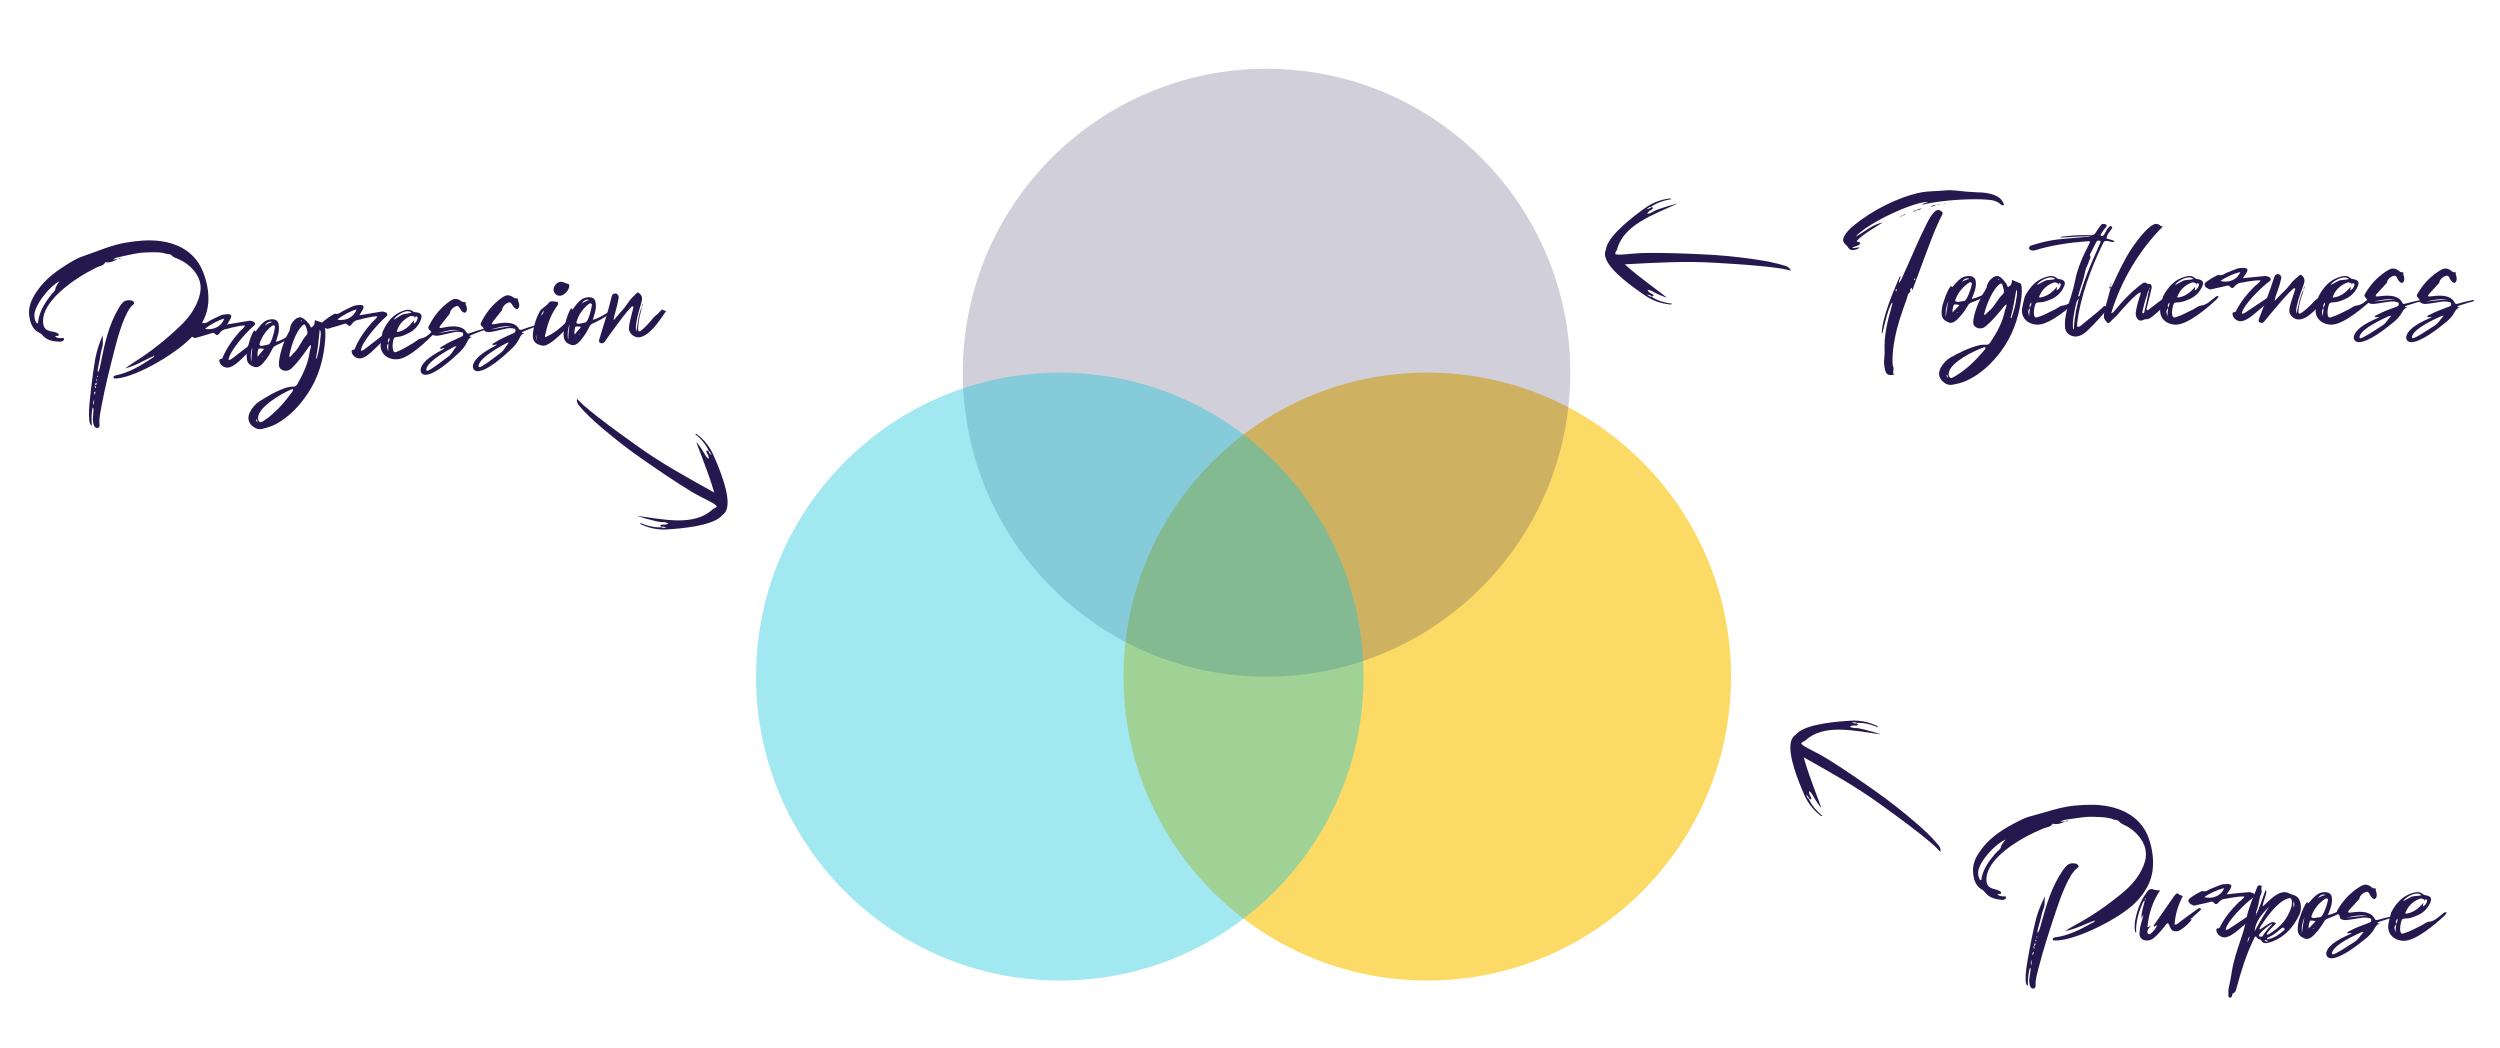 <?xml version="1.0" encoding="UTF-8" standalone="no"?>
<!DOCTYPE svg PUBLIC "-//W3C//DTD SVG 1.1//EN" "http://www.w3.org/Graphics/SVG/1.1/DTD/svg11.dtd">
<svg width="100%" height="100%" viewBox="0 0 272 114" version="1.1" xmlns="http://www.w3.org/2000/svg" xmlns:xlink="http://www.w3.org/1999/xlink" xml:space="preserve" xmlns:serif="http://www.serif.com/" style="fill-rule:evenodd;clip-rule:evenodd;stroke-linejoin:round;stroke-miterlimit:2;">
    <g transform="matrix(1,0,0,1,-550,-39)">
        <g id="Values" transform="matrix(1.348,0,0,0.654,120.324,-94.175)">
            <rect x="319.022" y="204.857" width="200.934" height="172.414" style="fill:none;"/>
            <g transform="matrix(6.76197e-17,2.277,-0.908,1.14598e-16,711.273,-579.704)">
                <g transform="matrix(0.672,0,0,0.817,-38.415,203.03)">
                    <circle cx="642.66" cy="125.326" r="33.048" style="fill:rgb(252,218,102);"/>
                </g>
                <g transform="matrix(0.672,0,0,0.817,-60.615,217.319)">
                    <circle cx="642.66" cy="125.326" r="33.048" style="fill:rgb(37,24,78);fill-opacity:0.21;"/>
                </g>
                <g transform="matrix(0.672,0,0,0.817,-38.415,235.696)">
                    <circle cx="642.66" cy="125.326" r="33.048" style="fill:rgb(22,197,219);fill-opacity:0.4;"/>
                </g>
            </g>
            <g transform="matrix(1.047,-0.15,0.073,2.158,-481.4,274.215)">
                <g transform="matrix(12,0,0,12,763.119,51.197)">
                    <path d="M0.022,-0.528C0.027,-0.486 0.04,-0.448 0.082,-0.426C0.086,-0.423 0.091,-0.419 0.094,-0.415C0.12,-0.378 0.159,-0.367 0.201,-0.363C0.204,-0.363 0.206,-0.362 0.209,-0.362C0.214,-0.362 0.218,-0.363 0.223,-0.366C0.228,-0.368 0.233,-0.371 0.233,-0.378C0.232,-0.385 0.226,-0.385 0.22,-0.385C0.205,-0.385 0.19,-0.386 0.177,-0.397C0.181,-0.401 0.184,-0.401 0.188,-0.401C0.19,-0.401 0.192,-0.4 0.193,-0.4C0.197,-0.4 0.2,-0.402 0.201,-0.407C0.202,-0.413 0.197,-0.416 0.192,-0.419C0.182,-0.425 0.17,-0.429 0.159,-0.431C0.118,-0.441 0.104,-0.459 0.107,-0.501C0.113,-0.628 0.309,-0.745 0.408,-0.792C0.429,-0.802 0.45,-0.81 0.471,-0.82C0.491,-0.829 0.517,-0.827 0.53,-0.849C0.531,-0.85 0.534,-0.851 0.535,-0.85C0.541,-0.849 0.547,-0.848 0.553,-0.848C0.574,-0.848 0.594,-0.857 0.614,-0.866C0.602,-0.865 0.591,-0.864 0.58,-0.863C0.588,-0.869 0.597,-0.873 0.607,-0.875C0.659,-0.882 0.71,-0.892 0.762,-0.895C0.791,-0.895 0.9,-0.895 0.923,-0.876L0.923,-0.877C0.934,-0.874 0.949,-0.876 0.956,-0.866C0.969,-0.85 0.987,-0.845 1.004,-0.836C1.032,-0.82 1.058,-0.801 1.079,-0.776C1.129,-0.719 1.144,-0.655 1.114,-0.582C1.086,-0.512 1.038,-0.456 0.981,-0.409C0.885,-0.329 0.782,-0.258 0.672,-0.199C0.651,-0.188 0.631,-0.175 0.611,-0.163C0.678,-0.174 0.738,-0.208 0.803,-0.231C0.799,-0.219 0.79,-0.217 0.783,-0.214C0.715,-0.175 0.629,-0.132 0.551,-0.123C0.547,-0.123 0.542,-0.121 0.538,-0.119C0.534,-0.117 0.531,-0.114 0.532,-0.108C0.532,-0.102 0.546,-0.102 0.55,-0.102C0.681,-0.102 0.97,-0.246 1.069,-0.352C1.12,-0.406 1.159,-0.467 1.171,-0.543C1.181,-0.613 1.172,-0.682 1.151,-0.747C1.098,-0.913 0.937,-0.972 0.778,-0.972C0.744,-0.972 0.71,-0.97 0.676,-0.967C0.577,-0.958 0.484,-0.923 0.389,-0.898C0.349,-0.888 0.312,-0.867 0.276,-0.848C0.191,-0.803 0.115,-0.749 0.061,-0.668C0.032,-0.626 0.015,-0.58 0.022,-0.528ZM0.358,0.151C0.359,0.165 0.359,0.179 0.372,0.19C0.372,0.151 0.374,0.112 0.385,0.073C0.391,0.077 0.39,0.081 0.39,0.085C0.387,0.104 0.385,0.123 0.382,0.142C0.38,0.159 0.381,0.175 0.387,0.191C0.39,0.2 0.398,0.207 0.408,0.206C0.419,0.205 0.422,0.195 0.422,0.185C0.42,0.147 0.432,0.111 0.441,0.074C0.474,-0.055 0.516,-0.181 0.558,-0.307C0.577,-0.365 0.635,-0.529 0.688,-0.565C0.693,-0.569 0.699,-0.572 0.697,-0.58C0.691,-0.596 0.673,-0.597 0.657,-0.597C0.629,-0.596 0.614,-0.576 0.599,-0.555C0.525,-0.45 0.489,-0.326 0.456,-0.203C0.451,-0.186 0.447,-0.168 0.436,-0.15C0.433,-0.158 0.434,-0.164 0.435,-0.169L0.453,-0.235C0.459,-0.26 0.464,-0.285 0.474,-0.309C0.484,-0.333 0.476,-0.358 0.484,-0.386C0.464,-0.356 0.436,-0.284 0.425,-0.242C0.404,-0.156 0.387,-0.07 0.372,0.017C0.364,0.062 0.357,0.106 0.358,0.151ZM0.066,-0.583C0.093,-0.64 0.169,-0.723 0.229,-0.749C0.217,-0.732 0.203,-0.718 0.198,-0.697C0.196,-0.688 0.184,-0.68 0.177,-0.673C0.132,-0.626 0.08,-0.557 0.074,-0.49L0.071,-0.49C0.064,-0.49 0.062,-0.497 0.06,-0.501C0.049,-0.529 0.053,-0.557 0.066,-0.583ZM0.409,-0.057C0.408,-0.061 0.408,-0.064 0.408,-0.068C0.415,-0.071 0.411,-0.081 0.42,-0.085C0.425,-0.072 0.418,-0.069 0.408,-0.068C0.41,-0.065 0.413,-0.062 0.414,-0.059C0.416,-0.056 0.418,-0.052 0.413,-0.051C0.41,-0.05 0.409,-0.054 0.409,-0.057ZM0.399,0.021C0.398,0.032 0.396,0.044 0.394,0.057C0.389,0.044 0.389,0.044 0.399,0.021ZM0.405,-0.026C0.406,-0.026 0.407,-0.027 0.408,-0.027C0.413,-0.027 0.409,-0.021 0.408,-0.018C0.408,-0.016 0.406,-0.013 0.403,-0.006C0.403,-0.016 0.399,-0.024 0.405,-0.026ZM0.42,-0.101C0.42,-0.104 0.422,-0.106 0.425,-0.105C0.428,-0.104 0.428,-0.101 0.426,-0.098C0.426,-0.097 0.423,-0.097 0.422,-0.097C0.421,-0.098 0.42,-0.099 0.42,-0.101ZM0.615,-0.866C0.617,-0.866 0.62,-0.865 0.623,-0.865C0.626,-0.865 0.629,-0.866 0.632,-0.869C0.63,-0.87 0.628,-0.87 0.627,-0.87C0.622,-0.87 0.619,-0.868 0.615,-0.866ZM0.431,-0.128C0.432,-0.128 0.432,-0.125 0.433,-0.124C0.432,-0.122 0.431,-0.121 0.43,-0.12C0.429,-0.121 0.427,-0.122 0.427,-0.123C0.426,-0.126 0.427,-0.128 0.431,-0.128Z" style="fill:rgb(37,24,78);fill-rule:nonzero;"/>
                </g>
                <g transform="matrix(12,0,0,12,775.563,51.197)">
                    <path d="M0.36,-0.383C0.348,-0.366 0.334,-0.358 0.322,-0.347C0.275,-0.301 0.234,-0.251 0.204,-0.193C0.201,-0.188 0.201,-0.182 0.194,-0.181C0.18,-0.179 0.178,-0.177 0.179,-0.167C0.182,-0.142 0.206,-0.122 0.231,-0.122C0.262,-0.122 0.303,-0.155 0.325,-0.174C0.36,-0.204 0.395,-0.233 0.429,-0.263C0.433,-0.267 0.441,-0.27 0.435,-0.278C0.432,-0.282 0.428,-0.284 0.424,-0.284C0.421,-0.284 0.419,-0.283 0.416,-0.281C0.411,-0.278 0.407,-0.275 0.402,-0.272C0.357,-0.242 0.312,-0.211 0.266,-0.181C0.259,-0.177 0.253,-0.171 0.242,-0.171L0.238,-0.171C0.248,-0.228 0.364,-0.339 0.408,-0.372C0.415,-0.378 0.427,-0.383 0.423,-0.395C0.42,-0.406 0.407,-0.408 0.398,-0.411C0.394,-0.412 0.39,-0.412 0.387,-0.412C0.34,-0.408 0.292,-0.403 0.245,-0.398C0.255,-0.414 0.264,-0.424 0.27,-0.435C0.28,-0.454 0.275,-0.462 0.255,-0.464L0.244,-0.464C0.231,-0.464 0.218,-0.463 0.205,-0.458C0.183,-0.45 0.162,-0.441 0.14,-0.432C0.128,-0.426 0.116,-0.417 0.102,-0.417C0.098,-0.417 0.095,-0.418 0.091,-0.419C0.087,-0.42 0.082,-0.417 0.078,-0.415C0.058,-0.405 0.038,-0.394 0.02,-0.381C0.012,-0.374 -0.002,-0.369 0,-0.355C0.002,-0.339 0.018,-0.334 0.03,-0.327C0.032,-0.326 0.034,-0.326 0.036,-0.326C0.041,-0.326 0.046,-0.328 0.051,-0.329C0.081,-0.335 0.11,-0.342 0.14,-0.349C0.144,-0.35 0.147,-0.351 0.151,-0.351C0.155,-0.351 0.159,-0.349 0.163,-0.344C0.168,-0.338 0.172,-0.335 0.177,-0.335C0.182,-0.335 0.186,-0.338 0.192,-0.345C0.205,-0.361 0.22,-0.369 0.24,-0.37C0.253,-0.371 0.266,-0.376 0.28,-0.377C0.3,-0.379 0.32,-0.384 0.343,-0.384C0.348,-0.384 0.354,-0.384 0.36,-0.383ZM0.102,-0.38C0.129,-0.402 0.196,-0.432 0.229,-0.437C0.215,-0.4 0.177,-0.376 0.133,-0.376C0.123,-0.376 0.113,-0.377 0.102,-0.38Z" style="fill:rgb(37,24,78);fill-rule:nonzero;"/>
                </g>
                <g transform="matrix(12,0,0,12,779.715,51.197)">
                    <path d="M0.203,-0.265C0.21,-0.283 0.216,-0.298 0.221,-0.313C0.228,-0.335 0.232,-0.357 0.228,-0.38C0.225,-0.403 0.205,-0.412 0.184,-0.412C0.18,-0.412 0.176,-0.411 0.172,-0.411C0.144,-0.408 0.124,-0.391 0.106,-0.372C0.098,-0.364 0.092,-0.355 0.084,-0.347C0.082,-0.344 0.076,-0.338 0.075,-0.342C0.073,-0.346 0.071,-0.348 0.07,-0.348C0.067,-0.348 0.065,-0.343 0.064,-0.341C0.06,-0.336 0.057,-0.331 0.054,-0.325C0.041,-0.301 0.032,-0.275 0.023,-0.249C0.013,-0.222 0.008,-0.194 0.01,-0.165C0.013,-0.139 0.029,-0.125 0.051,-0.116C0.057,-0.113 0.063,-0.112 0.068,-0.112C0.08,-0.112 0.091,-0.118 0.101,-0.126C0.108,-0.131 0.114,-0.137 0.119,-0.143C0.143,-0.167 0.162,-0.195 0.179,-0.224C0.185,-0.234 0.192,-0.239 0.203,-0.243C0.238,-0.256 0.273,-0.271 0.305,-0.292C0.312,-0.296 0.319,-0.3 0.323,-0.308C0.32,-0.31 0.318,-0.311 0.316,-0.311C0.312,-0.311 0.309,-0.309 0.305,-0.307C0.273,-0.29 0.238,-0.272 0.203,-0.265ZM0.115,-0.246C0.097,-0.247 0.094,-0.251 0.1,-0.265C0.115,-0.303 0.14,-0.335 0.173,-0.361C0.174,-0.362 0.176,-0.363 0.178,-0.364C0.183,-0.368 0.189,-0.372 0.194,-0.372C0.196,-0.372 0.198,-0.371 0.2,-0.37C0.208,-0.365 0.202,-0.356 0.201,-0.349C0.198,-0.333 0.173,-0.255 0.155,-0.252C0.141,-0.25 0.127,-0.248 0.115,-0.246ZM0.124,-0.225C0.109,-0.209 0.096,-0.195 0.08,-0.179C0.078,-0.197 0.083,-0.21 0.086,-0.223C0.088,-0.228 0.09,-0.231 0.095,-0.23C0.104,-0.229 0.113,-0.23 0.124,-0.225ZM0.037,-0.149C0.032,-0.185 0.04,-0.219 0.053,-0.252C0.046,-0.218 0.04,-0.184 0.037,-0.149ZM0.188,-0.394C0.171,-0.39 0.156,-0.384 0.14,-0.374C0.149,-0.389 0.162,-0.397 0.175,-0.397C0.179,-0.397 0.184,-0.396 0.188,-0.394ZM0.111,-0.178C0.111,-0.178 0.109,-0.176 0.108,-0.176C0.106,-0.175 0.106,-0.176 0.107,-0.178C0.108,-0.179 0.11,-0.181 0.111,-0.182C0.113,-0.182 0.113,-0.181 0.111,-0.178Z" style="fill:rgb(37,24,78);fill-rule:nonzero;"/>
                </g>
                <g transform="matrix(12,0,0,12,782.511,51.197)">
                    <path d="M0.193,-0.23C0.193,-0.214 0.186,-0.204 0.183,-0.192C0.168,-0.116 0.132,-0.051 0.09,0.012C0.083,0.023 0.074,0.029 0.064,0.029C0.062,0.029 0.059,0.029 0.057,0.028C0.042,0.028 0.033,0.029 0.017,0.032C-0.047,0.048 -0.106,0.077 -0.164,0.109C-0.191,0.124 -0.212,0.147 -0.228,0.174C-0.248,0.21 -0.242,0.244 -0.21,0.269C-0.197,0.28 -0.182,0.286 -0.166,0.286C-0.162,0.286 -0.159,0.286 -0.155,0.285C-0.122,0.279 -0.09,0.272 -0.059,0.257C0.027,0.216 0.095,0.152 0.154,0.075C0.228,-0.022 0.268,-0.134 0.286,-0.255C0.29,-0.284 0.292,-0.312 0.29,-0.341C0.289,-0.351 0.288,-0.363 0.277,-0.367C0.261,-0.374 0.245,-0.38 0.228,-0.387C0.228,-0.366 0.223,-0.349 0.201,-0.341C0.197,-0.353 0.192,-0.363 0.185,-0.371C0.175,-0.386 0.152,-0.412 0.133,-0.412C0.104,-0.412 0.07,-0.373 0.067,-0.346C0.065,-0.335 0.06,-0.326 0.054,-0.317C0.022,-0.27 -0.019,-0.173 -0.021,-0.115C-0.021,-0.09 0.002,-0.076 0.025,-0.076C0.037,-0.076 0.049,-0.081 0.062,-0.092C0.102,-0.126 0.135,-0.166 0.168,-0.206C0.175,-0.214 0.18,-0.224 0.193,-0.23ZM0.058,0.046C0.059,0.054 0.054,0.059 0.05,0.064C-0.005,0.129 -0.065,0.189 -0.138,0.231C-0.14,0.232 -0.141,0.233 -0.143,0.234C-0.15,0.236 -0.156,0.242 -0.163,0.242C-0.165,0.242 -0.168,0.241 -0.17,0.239C-0.179,0.231 -0.179,0.218 -0.177,0.207C-0.164,0.14 -0.019,0.069 0.038,0.049C0.042,0.048 0.047,0.044 0.052,0.044C0.054,0.044 0.056,0.045 0.058,0.046ZM0.049,-0.166C0.062,-0.222 0.093,-0.3 0.132,-0.344C0.137,-0.349 0.141,-0.354 0.146,-0.358C0.152,-0.362 0.156,-0.364 0.159,-0.364C0.163,-0.364 0.166,-0.359 0.169,-0.349C0.172,-0.339 0.174,-0.329 0.176,-0.319C0.177,-0.31 0.176,-0.301 0.169,-0.295C0.136,-0.265 0.119,-0.221 0.086,-0.192C0.075,-0.183 0.065,-0.172 0.054,-0.162C0.052,-0.163 0.051,-0.164 0.049,-0.166ZM0.219,-0.143C0.235,-0.202 0.246,-0.263 0.256,-0.325C0.266,-0.304 0.258,-0.283 0.255,-0.263C0.253,-0.242 0.248,-0.222 0.243,-0.202C0.238,-0.181 0.23,-0.161 0.224,-0.141C0.222,-0.142 0.22,-0.142 0.219,-0.143ZM-0.19,0.219C-0.184,0.225 -0.185,0.232 -0.182,0.24C-0.192,0.234 -0.192,0.228 -0.19,0.219ZM0.146,-0.387C0.144,-0.387 0.142,-0.386 0.141,-0.386C0.138,-0.386 0.137,-0.387 0.138,-0.389C0.139,-0.39 0.141,-0.39 0.143,-0.391C0.145,-0.391 0.146,-0.389 0.146,-0.387ZM0.196,-0.071L0.197,-0.069L0.195,-0.069L0.196,-0.071Z" style="fill:rgb(37,24,78);fill-rule:nonzero;"/>
                </g>
                <g transform="matrix(12,0,0,12,785.763,51.197)">
                    <path d="M0.36,-0.383C0.348,-0.366 0.334,-0.358 0.322,-0.347C0.275,-0.301 0.234,-0.251 0.204,-0.193C0.201,-0.188 0.201,-0.182 0.194,-0.181C0.18,-0.179 0.178,-0.177 0.179,-0.167C0.182,-0.142 0.206,-0.122 0.231,-0.122C0.262,-0.122 0.303,-0.155 0.325,-0.174C0.36,-0.204 0.395,-0.233 0.429,-0.263C0.433,-0.267 0.441,-0.27 0.435,-0.278C0.432,-0.282 0.428,-0.284 0.424,-0.284C0.421,-0.284 0.419,-0.283 0.416,-0.281C0.411,-0.278 0.407,-0.275 0.402,-0.272C0.357,-0.242 0.312,-0.211 0.266,-0.181C0.259,-0.177 0.253,-0.171 0.242,-0.171L0.238,-0.171C0.248,-0.228 0.364,-0.339 0.408,-0.372C0.415,-0.378 0.427,-0.383 0.423,-0.395C0.42,-0.406 0.407,-0.408 0.398,-0.411C0.394,-0.412 0.39,-0.412 0.387,-0.412C0.34,-0.408 0.292,-0.403 0.245,-0.398C0.255,-0.414 0.264,-0.424 0.27,-0.435C0.28,-0.454 0.275,-0.462 0.255,-0.464L0.244,-0.464C0.231,-0.464 0.218,-0.463 0.205,-0.458C0.183,-0.45 0.162,-0.441 0.14,-0.432C0.128,-0.426 0.116,-0.417 0.102,-0.417C0.098,-0.417 0.095,-0.418 0.091,-0.419C0.087,-0.42 0.082,-0.417 0.078,-0.415C0.058,-0.405 0.038,-0.394 0.02,-0.381C0.012,-0.374 -0.002,-0.369 0,-0.355C0.002,-0.339 0.018,-0.334 0.03,-0.327C0.032,-0.326 0.034,-0.326 0.036,-0.326C0.041,-0.326 0.046,-0.328 0.051,-0.329C0.081,-0.335 0.11,-0.342 0.14,-0.349C0.144,-0.35 0.147,-0.351 0.151,-0.351C0.155,-0.351 0.159,-0.349 0.163,-0.344C0.168,-0.338 0.172,-0.335 0.177,-0.335C0.182,-0.335 0.186,-0.338 0.192,-0.345C0.205,-0.361 0.22,-0.369 0.24,-0.37C0.253,-0.371 0.266,-0.376 0.28,-0.377C0.3,-0.379 0.32,-0.384 0.343,-0.384C0.348,-0.384 0.354,-0.384 0.36,-0.383ZM0.102,-0.38C0.129,-0.402 0.196,-0.432 0.229,-0.437C0.215,-0.4 0.177,-0.376 0.133,-0.376C0.123,-0.376 0.113,-0.377 0.102,-0.38Z" style="fill:rgb(37,24,78);fill-rule:nonzero;"/>
                </g>
                <g transform="matrix(12,0,0,12,789.915,51.197)">
                    <path d="M0.095,-0.103C0.104,-0.101 0.113,-0.1 0.122,-0.1C0.198,-0.1 0.328,-0.21 0.379,-0.259C0.385,-0.265 0.392,-0.271 0.396,-0.282C0.392,-0.283 0.389,-0.283 0.385,-0.283C0.382,-0.282 0.379,-0.281 0.376,-0.278C0.346,-0.256 0.322,-0.226 0.28,-0.222C0.264,-0.22 0.249,-0.206 0.233,-0.198C0.196,-0.181 0.16,-0.159 0.121,-0.148C0.118,-0.147 0.115,-0.146 0.112,-0.146C0.105,-0.146 0.101,-0.151 0.099,-0.159C0.094,-0.181 0.099,-0.202 0.104,-0.223C0.108,-0.24 0.116,-0.243 0.132,-0.243C0.158,-0.243 0.182,-0.252 0.205,-0.262C0.245,-0.278 0.274,-0.307 0.291,-0.346C0.302,-0.372 0.294,-0.385 0.267,-0.391C0.26,-0.393 0.251,-0.392 0.245,-0.398C0.234,-0.408 0.222,-0.412 0.209,-0.412C0.202,-0.412 0.195,-0.411 0.187,-0.409C0.115,-0.392 0.071,-0.342 0.039,-0.28C0.038,-0.278 0.038,-0.276 0.038,-0.275C0.032,-0.252 0.026,-0.23 0.022,-0.207C0.013,-0.156 0.044,-0.114 0.095,-0.103ZM0.13,-0.277C0.147,-0.322 0.178,-0.353 0.224,-0.37C0.226,-0.371 0.228,-0.371 0.231,-0.371C0.237,-0.371 0.242,-0.368 0.247,-0.367C0.253,-0.365 0.252,-0.36 0.252,-0.356C0.257,-0.358 0.254,-0.367 0.262,-0.366C0.27,-0.365 0.271,-0.358 0.269,-0.352C0.265,-0.339 0.259,-0.327 0.243,-0.32C0.244,-0.33 0.245,-0.337 0.247,-0.344C0.218,-0.311 0.187,-0.283 0.142,-0.275C0.14,-0.275 0.138,-0.274 0.136,-0.274C0.135,-0.274 0.133,-0.275 0.13,-0.277ZM0.207,-0.403C0.216,-0.403 0.225,-0.4 0.234,-0.393C0.212,-0.385 0.19,-0.39 0.17,-0.382C0.151,-0.374 0.135,-0.362 0.116,-0.354C0.131,-0.379 0.177,-0.403 0.207,-0.403ZM0.072,-0.205C0.069,-0.188 0.069,-0.171 0.067,-0.154C0.064,-0.172 0.053,-0.19 0.072,-0.205ZM0.079,-0.242C0.085,-0.227 0.074,-0.219 0.072,-0.208C0.067,-0.219 0.07,-0.23 0.079,-0.242Z" style="fill:rgb(37,24,78);fill-rule:nonzero;"/>
                </g>
                <g transform="matrix(12,0,0,12,793.587,51.197)">
                    <path d="M0.124,-0.149C0.116,-0.145 0.112,-0.143 0.108,-0.141C0.071,-0.124 0.034,-0.107 0.001,-0.081C-0.011,-0.071 -0.022,-0.06 -0.03,-0.048C-0.04,-0.033 -0.045,-0.014 -0.035,-0C-0.028,0.009 -0.019,0.012 -0.008,0.012C0.053,0.012 0.161,-0.072 0.206,-0.109C0.232,-0.129 0.255,-0.152 0.271,-0.182C0.278,-0.195 0.286,-0.206 0.302,-0.209C0.296,-0.213 0.291,-0.209 0.287,-0.216C0.298,-0.223 0.311,-0.226 0.323,-0.23C0.336,-0.234 0.349,-0.238 0.361,-0.242C0.372,-0.246 0.386,-0.244 0.396,-0.255C0.393,-0.257 0.39,-0.258 0.388,-0.258C0.385,-0.258 0.382,-0.257 0.379,-0.256C0.35,-0.251 0.321,-0.243 0.293,-0.235C0.289,-0.234 0.285,-0.233 0.282,-0.233C0.277,-0.233 0.273,-0.235 0.269,-0.243C0.253,-0.279 0.207,-0.286 0.172,-0.286C0.158,-0.286 0.145,-0.285 0.131,-0.283C0.124,-0.282 0.117,-0.281 0.11,-0.281C0.107,-0.281 0.103,-0.281 0.1,-0.282C0.099,-0.292 0.106,-0.296 0.11,-0.301C0.127,-0.32 0.144,-0.338 0.161,-0.357C0.166,-0.362 0.172,-0.366 0.173,-0.374C0.175,-0.391 0.203,-0.414 0.221,-0.414C0.229,-0.414 0.234,-0.408 0.24,-0.394C0.249,-0.378 0.258,-0.368 0.267,-0.368C0.268,-0.368 0.27,-0.368 0.271,-0.369C0.281,-0.373 0.286,-0.386 0.282,-0.407C0.281,-0.412 0.279,-0.417 0.277,-0.422C0.276,-0.427 0.277,-0.431 0.28,-0.434C0.259,-0.437 0.259,-0.437 0.251,-0.443C0.238,-0.454 0.225,-0.46 0.211,-0.46C0.201,-0.46 0.191,-0.456 0.18,-0.45C0.12,-0.414 0.072,-0.365 0.036,-0.305C0.024,-0.286 0.025,-0.284 0.041,-0.266C0.044,-0.262 0.046,-0.259 0.047,-0.254C0.047,-0.239 0.059,-0.236 0.071,-0.234C0.075,-0.233 0.079,-0.233 0.083,-0.233C0.093,-0.233 0.103,-0.235 0.113,-0.236C0.139,-0.24 0.165,-0.244 0.19,-0.248C0.195,-0.249 0.201,-0.249 0.206,-0.249C0.216,-0.249 0.226,-0.248 0.236,-0.245C0.242,-0.244 0.248,-0.242 0.248,-0.234C0.248,-0.227 0.246,-0.221 0.24,-0.218C0.234,-0.215 0.228,-0.213 0.222,-0.211C0.184,-0.197 0.145,-0.183 0.109,-0.163C0.103,-0.16 0.095,-0.159 0.094,-0.15C0.096,-0.148 0.099,-0.148 0.101,-0.148C0.106,-0.148 0.111,-0.15 0.117,-0.15C0.119,-0.15 0.121,-0.15 0.124,-0.149ZM0.2,-0.157C0.177,-0.134 0.167,-0.109 0.143,-0.095C0.104,-0.071 0.066,-0.043 0.025,-0.022C0.02,-0.02 0.015,-0.017 0.01,-0.015C0.008,-0.014 0.005,-0.013 0.003,-0.013C0.001,-0.013 0,-0.013 -0.002,-0.015C-0.005,-0.019 -0.004,-0.024 -0.002,-0.028C0.015,-0.078 0.139,-0.134 0.185,-0.155C0.187,-0.156 0.19,-0.156 0.2,-0.157ZM0.226,-0.258C0.22,-0.258 0.214,-0.259 0.208,-0.259C0.167,-0.259 0.128,-0.251 0.088,-0.249C0.121,-0.255 0.153,-0.263 0.185,-0.263C0.199,-0.263 0.212,-0.261 0.226,-0.258Z" style="fill:rgb(37,24,78);fill-rule:nonzero;"/>
                </g>
                <g transform="matrix(12,0,0,12,797.619,51.197)">
                    <path d="M0.124,-0.149C0.116,-0.145 0.112,-0.143 0.108,-0.141C0.071,-0.124 0.034,-0.107 0.001,-0.081C-0.011,-0.071 -0.022,-0.06 -0.03,-0.048C-0.04,-0.033 -0.045,-0.014 -0.035,-0C-0.028,0.009 -0.019,0.012 -0.008,0.012C0.053,0.012 0.161,-0.072 0.206,-0.109C0.232,-0.129 0.255,-0.152 0.271,-0.182C0.278,-0.195 0.286,-0.206 0.302,-0.209C0.296,-0.213 0.291,-0.209 0.287,-0.216C0.298,-0.223 0.311,-0.226 0.323,-0.23C0.336,-0.234 0.349,-0.238 0.361,-0.242C0.372,-0.246 0.386,-0.244 0.396,-0.255C0.393,-0.257 0.39,-0.258 0.388,-0.258C0.385,-0.258 0.382,-0.257 0.379,-0.256C0.35,-0.251 0.321,-0.243 0.293,-0.235C0.289,-0.234 0.285,-0.233 0.282,-0.233C0.277,-0.233 0.273,-0.235 0.269,-0.243C0.253,-0.279 0.207,-0.286 0.172,-0.286C0.158,-0.286 0.145,-0.285 0.131,-0.283C0.124,-0.282 0.117,-0.281 0.11,-0.281C0.107,-0.281 0.103,-0.281 0.1,-0.282C0.099,-0.292 0.106,-0.296 0.11,-0.301C0.127,-0.32 0.144,-0.338 0.161,-0.357C0.166,-0.362 0.172,-0.366 0.173,-0.374C0.175,-0.391 0.203,-0.414 0.221,-0.414C0.229,-0.414 0.234,-0.408 0.24,-0.394C0.249,-0.378 0.258,-0.368 0.267,-0.368C0.268,-0.368 0.27,-0.368 0.271,-0.369C0.281,-0.373 0.286,-0.386 0.282,-0.407C0.281,-0.412 0.279,-0.417 0.277,-0.422C0.276,-0.427 0.277,-0.431 0.28,-0.434C0.259,-0.437 0.259,-0.437 0.251,-0.443C0.238,-0.454 0.225,-0.46 0.211,-0.46C0.201,-0.46 0.191,-0.456 0.18,-0.45C0.12,-0.414 0.072,-0.365 0.036,-0.305C0.024,-0.286 0.025,-0.284 0.041,-0.266C0.044,-0.262 0.046,-0.259 0.047,-0.254C0.047,-0.239 0.059,-0.236 0.071,-0.234C0.075,-0.233 0.079,-0.233 0.083,-0.233C0.093,-0.233 0.103,-0.235 0.113,-0.236C0.139,-0.24 0.165,-0.244 0.19,-0.248C0.195,-0.249 0.201,-0.249 0.206,-0.249C0.216,-0.249 0.226,-0.248 0.236,-0.245C0.242,-0.244 0.248,-0.242 0.248,-0.234C0.248,-0.227 0.246,-0.221 0.24,-0.218C0.234,-0.215 0.228,-0.213 0.222,-0.211C0.184,-0.197 0.145,-0.183 0.109,-0.163C0.103,-0.16 0.095,-0.159 0.094,-0.15C0.096,-0.148 0.099,-0.148 0.101,-0.148C0.106,-0.148 0.111,-0.15 0.117,-0.15C0.119,-0.15 0.121,-0.15 0.124,-0.149ZM0.2,-0.157C0.177,-0.134 0.167,-0.109 0.143,-0.095C0.104,-0.071 0.066,-0.043 0.025,-0.022C0.02,-0.02 0.015,-0.017 0.01,-0.015C0.008,-0.014 0.005,-0.013 0.003,-0.013C0.001,-0.013 0,-0.013 -0.002,-0.015C-0.005,-0.019 -0.004,-0.024 -0.002,-0.028C0.015,-0.078 0.139,-0.134 0.185,-0.155C0.187,-0.156 0.19,-0.156 0.2,-0.157ZM0.226,-0.258C0.22,-0.258 0.214,-0.259 0.208,-0.259C0.167,-0.259 0.128,-0.251 0.088,-0.249C0.121,-0.255 0.153,-0.263 0.185,-0.263C0.199,-0.263 0.212,-0.261 0.226,-0.258Z" style="fill:rgb(37,24,78);fill-rule:nonzero;"/>
                </g>
                <g transform="matrix(12,0,0,12,801.651,51.197)">
                    <path d="M0.099,-0.175C0.098,-0.18 0.098,-0.182 0.098,-0.184C0.116,-0.247 0.139,-0.308 0.181,-0.36C0.187,-0.367 0.193,-0.373 0.196,-0.382C0.198,-0.389 0.197,-0.395 0.19,-0.396C0.179,-0.398 0.168,-0.402 0.157,-0.402C0.148,-0.402 0.14,-0.399 0.132,-0.388C0.13,-0.384 0.124,-0.383 0.121,-0.38C0.107,-0.366 0.086,-0.359 0.075,-0.342C0.047,-0.297 0.028,-0.248 0.021,-0.195C0.018,-0.167 0.024,-0.146 0.054,-0.131C0.066,-0.125 0.077,-0.122 0.087,-0.122C0.129,-0.122 0.216,-0.2 0.245,-0.228C0.259,-0.24 0.271,-0.253 0.284,-0.267C0.287,-0.27 0.291,-0.274 0.286,-0.279C0.283,-0.282 0.279,-0.285 0.275,-0.285C0.274,-0.285 0.272,-0.285 0.271,-0.284C0.266,-0.282 0.262,-0.279 0.259,-0.276C0.24,-0.262 0.222,-0.247 0.204,-0.233C0.173,-0.209 0.139,-0.189 0.099,-0.175ZM0.084,-0.315C0.085,-0.328 0.093,-0.338 0.102,-0.346C0.1,-0.334 0.093,-0.324 0.084,-0.315ZM0.04,-0.163L0.04,-0.191L0.042,-0.191L0.042,-0.163L0.04,-0.163ZM0.221,-0.523C0.202,-0.523 0.18,-0.503 0.175,-0.484C0.168,-0.459 0.187,-0.434 0.212,-0.434L0.218,-0.434C0.244,-0.438 0.272,-0.466 0.276,-0.492C0.276,-0.498 0.275,-0.505 0.269,-0.506C0.252,-0.511 0.237,-0.523 0.221,-0.523Z" style="fill:rgb(37,24,78);fill-rule:nonzero;"/>
                </g>
                <g transform="matrix(12,0,0,12,804.147,51.197)">
                    <path d="M0.203,-0.265C0.21,-0.283 0.216,-0.298 0.221,-0.313C0.228,-0.335 0.232,-0.357 0.228,-0.38C0.225,-0.403 0.205,-0.412 0.184,-0.412C0.18,-0.412 0.176,-0.411 0.172,-0.411C0.144,-0.408 0.124,-0.391 0.106,-0.372C0.098,-0.364 0.092,-0.355 0.084,-0.347C0.082,-0.344 0.076,-0.338 0.075,-0.342C0.073,-0.346 0.071,-0.348 0.07,-0.348C0.067,-0.348 0.065,-0.343 0.064,-0.341C0.06,-0.336 0.057,-0.331 0.054,-0.325C0.041,-0.301 0.032,-0.275 0.023,-0.249C0.013,-0.222 0.008,-0.194 0.01,-0.165C0.013,-0.139 0.029,-0.125 0.051,-0.116C0.057,-0.113 0.063,-0.112 0.068,-0.112C0.08,-0.112 0.091,-0.118 0.101,-0.126C0.108,-0.131 0.114,-0.137 0.119,-0.143C0.143,-0.167 0.162,-0.195 0.179,-0.224C0.185,-0.234 0.192,-0.239 0.203,-0.243C0.238,-0.256 0.273,-0.271 0.305,-0.292C0.312,-0.296 0.319,-0.3 0.323,-0.308C0.32,-0.31 0.318,-0.311 0.316,-0.311C0.312,-0.311 0.309,-0.309 0.305,-0.307C0.273,-0.29 0.238,-0.272 0.203,-0.265ZM0.115,-0.246C0.097,-0.247 0.094,-0.251 0.1,-0.265C0.115,-0.303 0.14,-0.335 0.173,-0.361C0.174,-0.362 0.176,-0.363 0.178,-0.364C0.183,-0.368 0.189,-0.372 0.194,-0.372C0.196,-0.372 0.198,-0.371 0.2,-0.37C0.208,-0.365 0.202,-0.356 0.201,-0.349C0.198,-0.333 0.173,-0.255 0.155,-0.252C0.141,-0.25 0.127,-0.248 0.115,-0.246ZM0.124,-0.225C0.109,-0.209 0.096,-0.195 0.08,-0.179C0.078,-0.197 0.083,-0.21 0.086,-0.223C0.088,-0.228 0.09,-0.231 0.095,-0.23C0.104,-0.229 0.113,-0.23 0.124,-0.225ZM0.037,-0.149C0.032,-0.185 0.04,-0.219 0.053,-0.252C0.046,-0.218 0.04,-0.184 0.037,-0.149ZM0.188,-0.394C0.171,-0.39 0.156,-0.384 0.14,-0.374C0.149,-0.389 0.162,-0.397 0.175,-0.397C0.179,-0.397 0.184,-0.396 0.188,-0.394ZM0.111,-0.178C0.111,-0.178 0.109,-0.176 0.108,-0.176C0.106,-0.175 0.106,-0.176 0.107,-0.178C0.108,-0.179 0.11,-0.181 0.111,-0.182C0.113,-0.182 0.113,-0.181 0.111,-0.178Z" style="fill:rgb(37,24,78);fill-rule:nonzero;"/>
                </g>
                <g transform="matrix(12,0,0,12,806.943,51.197)">
                    <path d="M0.007,-0.115C0.011,-0.113 0.015,-0.111 0.019,-0.111C0.022,-0.111 0.025,-0.112 0.029,-0.114C0.034,-0.116 0.037,-0.121 0.041,-0.126C0.061,-0.151 0.212,-0.334 0.229,-0.334C0.23,-0.334 0.232,-0.334 0.234,-0.333C0.236,-0.327 0.233,-0.321 0.231,-0.315L0.207,-0.24C0.202,-0.225 0.199,-0.21 0.197,-0.194C0.195,-0.165 0.223,-0.133 0.258,-0.133C0.276,-0.133 0.297,-0.143 0.312,-0.152C0.366,-0.189 0.404,-0.241 0.445,-0.292C0.443,-0.29 0.441,-0.29 0.439,-0.29C0.434,-0.29 0.429,-0.296 0.423,-0.296L0.421,-0.296C0.421,-0.299 0.421,-0.302 0.419,-0.302C0.419,-0.302 0.417,-0.301 0.416,-0.3C0.406,-0.292 0.396,-0.282 0.386,-0.273C0.368,-0.263 0.354,-0.248 0.341,-0.233C0.321,-0.213 0.3,-0.194 0.277,-0.177C0.272,-0.175 0.268,-0.171 0.263,-0.171C0.262,-0.171 0.26,-0.171 0.258,-0.172C0.254,-0.181 0.256,-0.191 0.257,-0.201C0.26,-0.227 0.267,-0.254 0.275,-0.279C0.28,-0.294 0.287,-0.309 0.288,-0.324C0.288,-0.325 0.289,-0.325 0.289,-0.326L0.289,-0.327C0.294,-0.332 0.295,-0.339 0.297,-0.347C0.291,-0.34 0.288,-0.334 0.289,-0.327L0.288,-0.327L0.288,-0.324C0.264,-0.276 0.255,-0.223 0.244,-0.171C0.238,-0.19 0.243,-0.208 0.247,-0.227C0.256,-0.269 0.272,-0.31 0.287,-0.351C0.294,-0.371 0.301,-0.391 0.283,-0.41C0.277,-0.416 0.274,-0.42 0.27,-0.42C0.267,-0.42 0.264,-0.418 0.259,-0.414C0.24,-0.397 0.219,-0.381 0.204,-0.36C0.185,-0.334 0.162,-0.312 0.139,-0.29C0.127,-0.278 0.115,-0.265 0.103,-0.253C0.106,-0.275 0.114,-0.295 0.121,-0.315C0.131,-0.341 0.139,-0.368 0.145,-0.395C0.148,-0.41 0.139,-0.422 0.127,-0.424C0.112,-0.424 0.106,-0.42 0.101,-0.406C0.073,-0.317 0.039,-0.231 0.005,-0.144C0.004,-0.14 0.002,-0.136 0.001,-0.132C0,-0.126 -0.001,-0.119 0.007,-0.115Z" style="fill:rgb(37,24,78);fill-rule:nonzero;"/>
                </g>
            </g>
            <g transform="matrix(1.049,0,-4.16334e-17,2.163,-322.775,252.004)">
                <g transform="matrix(12,0,0,12,763.119,51.197)">
                    <path d="M0.022,-0.528C0.027,-0.486 0.04,-0.448 0.082,-0.426C0.086,-0.423 0.091,-0.419 0.094,-0.415C0.12,-0.378 0.159,-0.367 0.201,-0.363C0.204,-0.363 0.206,-0.362 0.209,-0.362C0.214,-0.362 0.218,-0.363 0.223,-0.366C0.228,-0.368 0.233,-0.371 0.233,-0.378C0.232,-0.385 0.226,-0.385 0.22,-0.385C0.205,-0.385 0.19,-0.386 0.177,-0.397C0.181,-0.401 0.184,-0.401 0.188,-0.401C0.19,-0.401 0.192,-0.4 0.193,-0.4C0.197,-0.4 0.2,-0.402 0.201,-0.407C0.202,-0.413 0.197,-0.416 0.192,-0.419C0.182,-0.425 0.17,-0.429 0.159,-0.431C0.118,-0.441 0.104,-0.459 0.107,-0.501C0.113,-0.628 0.309,-0.745 0.408,-0.792C0.429,-0.802 0.45,-0.81 0.471,-0.82C0.491,-0.829 0.517,-0.827 0.53,-0.849C0.531,-0.85 0.534,-0.851 0.535,-0.85C0.541,-0.849 0.547,-0.848 0.553,-0.848C0.574,-0.848 0.594,-0.857 0.614,-0.866C0.602,-0.865 0.591,-0.864 0.58,-0.863C0.588,-0.869 0.597,-0.873 0.607,-0.875C0.659,-0.882 0.71,-0.892 0.762,-0.895C0.791,-0.895 0.9,-0.895 0.923,-0.876L0.923,-0.877C0.934,-0.874 0.949,-0.876 0.956,-0.866C0.969,-0.85 0.987,-0.845 1.004,-0.836C1.032,-0.82 1.058,-0.801 1.079,-0.776C1.129,-0.719 1.144,-0.655 1.114,-0.582C1.086,-0.512 1.038,-0.456 0.981,-0.409C0.885,-0.329 0.782,-0.258 0.672,-0.199C0.651,-0.188 0.631,-0.175 0.611,-0.163C0.678,-0.174 0.738,-0.208 0.803,-0.231C0.799,-0.219 0.79,-0.217 0.783,-0.214C0.715,-0.175 0.629,-0.132 0.551,-0.123C0.547,-0.123 0.542,-0.121 0.538,-0.119C0.534,-0.117 0.531,-0.114 0.532,-0.108C0.532,-0.102 0.546,-0.102 0.55,-0.102C0.681,-0.102 0.97,-0.246 1.069,-0.352C1.12,-0.406 1.159,-0.467 1.171,-0.543C1.181,-0.613 1.172,-0.682 1.151,-0.747C1.098,-0.913 0.937,-0.972 0.778,-0.972C0.744,-0.972 0.71,-0.97 0.676,-0.967C0.577,-0.958 0.484,-0.923 0.389,-0.898C0.349,-0.888 0.312,-0.867 0.276,-0.848C0.191,-0.803 0.115,-0.749 0.061,-0.668C0.032,-0.626 0.015,-0.58 0.022,-0.528ZM0.358,0.151C0.359,0.165 0.359,0.179 0.372,0.19C0.372,0.151 0.374,0.112 0.385,0.073C0.391,0.077 0.39,0.081 0.39,0.085C0.387,0.104 0.385,0.123 0.382,0.142C0.38,0.159 0.381,0.175 0.387,0.191C0.39,0.2 0.398,0.207 0.408,0.206C0.419,0.205 0.422,0.195 0.422,0.185C0.42,0.147 0.432,0.111 0.441,0.074C0.474,-0.055 0.516,-0.181 0.558,-0.307C0.577,-0.365 0.635,-0.529 0.688,-0.565C0.693,-0.569 0.699,-0.572 0.697,-0.58C0.691,-0.596 0.673,-0.597 0.657,-0.597C0.629,-0.596 0.614,-0.576 0.599,-0.555C0.525,-0.45 0.489,-0.326 0.456,-0.203C0.451,-0.186 0.447,-0.168 0.436,-0.15C0.433,-0.158 0.434,-0.164 0.435,-0.169L0.453,-0.235C0.459,-0.26 0.464,-0.285 0.474,-0.309C0.484,-0.333 0.476,-0.358 0.484,-0.386C0.464,-0.356 0.436,-0.284 0.425,-0.242C0.404,-0.156 0.387,-0.07 0.372,0.017C0.364,0.062 0.357,0.106 0.358,0.151ZM0.066,-0.583C0.093,-0.64 0.169,-0.723 0.229,-0.749C0.217,-0.732 0.203,-0.718 0.198,-0.697C0.196,-0.688 0.184,-0.68 0.177,-0.673C0.132,-0.626 0.08,-0.557 0.074,-0.49L0.071,-0.49C0.064,-0.49 0.062,-0.497 0.06,-0.501C0.049,-0.529 0.053,-0.557 0.066,-0.583ZM0.409,-0.057C0.408,-0.061 0.408,-0.064 0.408,-0.068C0.415,-0.071 0.411,-0.081 0.42,-0.085C0.425,-0.072 0.418,-0.069 0.408,-0.068C0.41,-0.065 0.413,-0.062 0.414,-0.059C0.416,-0.056 0.418,-0.052 0.413,-0.051C0.41,-0.05 0.409,-0.054 0.409,-0.057ZM0.399,0.021C0.398,0.032 0.396,0.044 0.394,0.057C0.389,0.044 0.389,0.044 0.399,0.021ZM0.405,-0.026C0.406,-0.026 0.407,-0.027 0.408,-0.027C0.413,-0.027 0.409,-0.021 0.408,-0.018C0.408,-0.016 0.406,-0.013 0.403,-0.006C0.403,-0.016 0.399,-0.024 0.405,-0.026ZM0.42,-0.101C0.42,-0.104 0.422,-0.106 0.425,-0.105C0.428,-0.104 0.428,-0.101 0.426,-0.098C0.426,-0.097 0.423,-0.097 0.422,-0.097C0.421,-0.098 0.42,-0.099 0.42,-0.101ZM0.615,-0.866C0.617,-0.866 0.62,-0.865 0.623,-0.865C0.626,-0.865 0.629,-0.866 0.632,-0.869C0.63,-0.87 0.628,-0.87 0.627,-0.87C0.622,-0.87 0.619,-0.868 0.615,-0.866ZM0.431,-0.128C0.432,-0.128 0.432,-0.125 0.433,-0.124C0.432,-0.122 0.431,-0.121 0.43,-0.12C0.429,-0.121 0.427,-0.122 0.427,-0.123C0.426,-0.126 0.427,-0.128 0.431,-0.128Z" style="fill:rgb(37,24,78);fill-rule:nonzero;"/>
                </g>
                <g transform="matrix(12,0,0,12,775.563,51.197)">
                    <path d="M0.021,-0.171C0.022,-0.163 0.022,-0.156 0.03,-0.151C0.025,-0.22 0.048,-0.288 0.07,-0.339C0.073,-0.346 0.075,-0.355 0.085,-0.358C0.079,-0.329 0.069,-0.302 0.065,-0.273C0.063,-0.261 0.061,-0.25 0.07,-0.24C0.06,-0.21 0.052,-0.179 0.051,-0.147C0.051,-0.116 0.071,-0.102 0.099,-0.102C0.114,-0.102 0.129,-0.107 0.143,-0.118C0.169,-0.14 0.191,-0.166 0.212,-0.192C0.218,-0.2 0.222,-0.21 0.234,-0.214C0.24,-0.203 0.246,-0.193 0.25,-0.182C0.255,-0.169 0.264,-0.164 0.276,-0.162C0.279,-0.162 0.283,-0.161 0.286,-0.161C0.296,-0.161 0.306,-0.164 0.314,-0.17C0.344,-0.19 0.371,-0.213 0.391,-0.243C0.387,-0.24 0.384,-0.236 0.377,-0.236C0.379,-0.244 0.385,-0.245 0.391,-0.248C0.393,-0.251 0.394,-0.254 0.397,-0.256C0.411,-0.269 0.425,-0.281 0.439,-0.294C0.443,-0.297 0.448,-0.301 0.443,-0.307C0.441,-0.309 0.439,-0.31 0.436,-0.31C0.434,-0.31 0.431,-0.309 0.428,-0.307C0.424,-0.304 0.42,-0.301 0.415,-0.298C0.377,-0.271 0.339,-0.244 0.302,-0.215C0.297,-0.211 0.291,-0.204 0.28,-0.204L0.276,-0.204C0.28,-0.269 0.299,-0.329 0.329,-0.387C0.319,-0.392 0.307,-0.392 0.3,-0.401C0.298,-0.403 0.295,-0.404 0.293,-0.404C0.289,-0.404 0.285,-0.401 0.282,-0.397C0.278,-0.393 0.275,-0.389 0.272,-0.385C0.231,-0.327 0.191,-0.269 0.151,-0.211C0.147,-0.205 0.141,-0.2 0.143,-0.192C0.144,-0.191 0.145,-0.191 0.146,-0.191C0.151,-0.191 0.153,-0.199 0.16,-0.199C0.161,-0.199 0.162,-0.199 0.164,-0.198C0.153,-0.177 0.14,-0.159 0.122,-0.145C0.119,-0.143 0.116,-0.142 0.113,-0.142C0.108,-0.142 0.104,-0.146 0.102,-0.153C0.1,-0.161 0.103,-0.168 0.107,-0.175C0.112,-0.183 0.121,-0.188 0.121,-0.2L0.12,-0.201L0.12,-0.199C0.113,-0.188 0.113,-0.188 0.102,-0.188C0.11,-0.272 0.134,-0.35 0.183,-0.423C0.166,-0.424 0.153,-0.424 0.141,-0.429C0.137,-0.431 0.133,-0.432 0.129,-0.432C0.12,-0.432 0.111,-0.428 0.104,-0.42C0.071,-0.374 0.059,-0.354 0.04,-0.297C0.027,-0.256 0.017,-0.215 0.021,-0.171ZM0.075,-0.268C0.074,-0.255 0.075,-0.248 0.07,-0.24C0.067,-0.248 0.068,-0.256 0.075,-0.268ZM0.089,-0.374C0.092,-0.368 0.089,-0.364 0.086,-0.36C0.085,-0.365 0.085,-0.37 0.089,-0.374Z" style="fill:rgb(37,24,78);fill-rule:nonzero;"/>
                </g>
                <g transform="matrix(12,0,0,12,779.943,51.197)">
                    <path d="M0.36,-0.383C0.348,-0.366 0.334,-0.358 0.322,-0.347C0.275,-0.301 0.234,-0.251 0.204,-0.193C0.201,-0.188 0.201,-0.182 0.194,-0.181C0.18,-0.179 0.178,-0.177 0.179,-0.167C0.182,-0.142 0.206,-0.122 0.231,-0.122C0.262,-0.122 0.303,-0.155 0.325,-0.174C0.36,-0.204 0.395,-0.233 0.429,-0.263C0.433,-0.267 0.441,-0.27 0.435,-0.278C0.432,-0.282 0.428,-0.284 0.424,-0.284C0.421,-0.284 0.419,-0.283 0.416,-0.281C0.411,-0.278 0.407,-0.275 0.402,-0.272C0.357,-0.242 0.312,-0.211 0.266,-0.181C0.259,-0.177 0.253,-0.171 0.242,-0.171L0.238,-0.171C0.248,-0.228 0.364,-0.339 0.408,-0.372C0.415,-0.378 0.427,-0.383 0.423,-0.395C0.42,-0.406 0.407,-0.408 0.398,-0.411C0.394,-0.412 0.39,-0.412 0.387,-0.412C0.34,-0.408 0.292,-0.403 0.245,-0.398C0.255,-0.414 0.264,-0.424 0.27,-0.435C0.28,-0.454 0.275,-0.462 0.255,-0.464L0.244,-0.464C0.231,-0.464 0.218,-0.463 0.205,-0.458C0.183,-0.45 0.162,-0.441 0.14,-0.432C0.128,-0.426 0.116,-0.417 0.102,-0.417C0.098,-0.417 0.095,-0.418 0.091,-0.419C0.087,-0.42 0.082,-0.417 0.078,-0.415C0.058,-0.405 0.038,-0.394 0.02,-0.381C0.012,-0.374 -0.002,-0.369 0,-0.355C0.002,-0.339 0.018,-0.334 0.03,-0.327C0.032,-0.326 0.034,-0.326 0.036,-0.326C0.041,-0.326 0.046,-0.328 0.051,-0.329C0.081,-0.335 0.11,-0.342 0.14,-0.349C0.144,-0.35 0.147,-0.351 0.151,-0.351C0.155,-0.351 0.159,-0.349 0.163,-0.344C0.168,-0.338 0.172,-0.335 0.177,-0.335C0.182,-0.335 0.186,-0.338 0.192,-0.345C0.205,-0.361 0.22,-0.369 0.24,-0.37C0.253,-0.371 0.266,-0.376 0.28,-0.377C0.3,-0.379 0.32,-0.384 0.343,-0.384C0.348,-0.384 0.354,-0.384 0.36,-0.383ZM0.102,-0.38C0.129,-0.402 0.196,-0.432 0.229,-0.437C0.215,-0.4 0.177,-0.376 0.133,-0.376C0.123,-0.376 0.113,-0.377 0.102,-0.38Z" style="fill:rgb(37,24,78);fill-rule:nonzero;"/>
                </g>
                <g transform="matrix(12,0,0,12,784.095,51.197)">
                    <path d="M0.086,-0.261C0.084,-0.278 0.091,-0.293 0.096,-0.308C0.106,-0.34 0.107,-0.374 0.121,-0.403C0.129,-0.419 0.116,-0.434 0.124,-0.448C0.125,-0.451 0.12,-0.454 0.116,-0.455C0.113,-0.456 0.111,-0.456 0.109,-0.456C0.1,-0.456 0.096,-0.449 0.093,-0.44C0.067,-0.375 0.039,-0.31 0.025,-0.24C0.017,-0.196 0.005,-0.153 -0.01,-0.111C-0.033,-0.042 -0.057,0.026 -0.068,0.098C-0.073,0.133 -0.08,0.169 -0.088,0.203C-0.092,0.219 -0.088,0.235 -0.09,0.251C-0.091,0.258 -0.086,0.263 -0.079,0.264C-0.072,0.265 -0.07,0.259 -0.067,0.255C-0.064,0.249 -0.067,0.239 -0.059,0.236C-0.044,0.23 -0.042,0.217 -0.038,0.204C-0.009,0.097 0.023,-0.009 0.072,-0.109C0.075,-0.116 0.076,-0.125 0.087,-0.129C0.092,-0.12 0.098,-0.111 0.11,-0.11C0.116,-0.109 0.119,-0.105 0.122,-0.1C0.128,-0.089 0.138,-0.085 0.148,-0.085C0.151,-0.085 0.154,-0.086 0.157,-0.086C0.171,-0.088 0.185,-0.092 0.198,-0.098C0.278,-0.131 0.329,-0.192 0.365,-0.267C0.375,-0.288 0.377,-0.31 0.374,-0.333C0.369,-0.363 0.356,-0.387 0.323,-0.395C0.315,-0.397 0.306,-0.401 0.298,-0.405C0.288,-0.41 0.278,-0.412 0.269,-0.412C0.232,-0.412 0.189,-0.376 0.165,-0.352C0.155,-0.343 0.144,-0.333 0.13,-0.32C0.132,-0.343 0.139,-0.359 0.144,-0.376C0.155,-0.41 0.155,-0.41 0.15,-0.428C0.127,-0.371 0.111,-0.314 0.086,-0.261ZM0.155,-0.142C0.17,-0.171 0.197,-0.189 0.216,-0.213C0.209,-0.218 0.202,-0.22 0.195,-0.22C0.188,-0.22 0.18,-0.217 0.173,-0.212C0.153,-0.199 0.133,-0.186 0.113,-0.173C0.107,-0.177 0.11,-0.181 0.112,-0.185C0.146,-0.24 0.224,-0.352 0.291,-0.371C0.297,-0.373 0.301,-0.374 0.304,-0.374C0.312,-0.374 0.315,-0.368 0.317,-0.354C0.318,-0.339 0.317,-0.325 0.312,-0.311C0.287,-0.236 0.237,-0.181 0.168,-0.142C0.166,-0.141 0.164,-0.14 0.162,-0.14C0.16,-0.14 0.158,-0.141 0.155,-0.142ZM0.171,-0.319C0.138,-0.267 0.107,-0.214 0.078,-0.161C0.084,-0.228 0.128,-0.274 0.171,-0.319ZM0.157,-0.113C0.158,-0.121 0.165,-0.121 0.171,-0.124C0.196,-0.137 0.22,-0.153 0.241,-0.173C0.246,-0.177 0.251,-0.181 0.256,-0.184C0.257,-0.185 0.259,-0.185 0.26,-0.185C0.264,-0.185 0.268,-0.181 0.27,-0.178C0.273,-0.175 0.271,-0.171 0.268,-0.169C0.238,-0.142 0.207,-0.119 0.167,-0.111C0.166,-0.111 0.164,-0.11 0.163,-0.11C0.161,-0.11 0.159,-0.111 0.157,-0.113ZM0.192,-0.211C0.187,-0.199 0.179,-0.195 0.174,-0.189C0.161,-0.172 0.145,-0.156 0.134,-0.137C0.13,-0.131 0.126,-0.125 0.117,-0.126C0.108,-0.126 0.104,-0.132 0.108,-0.14C0.11,-0.143 0.112,-0.146 0.114,-0.149C0.136,-0.171 0.159,-0.193 0.192,-0.211ZM0.047,-0.127C0.043,-0.114 0.038,-0.101 0.034,-0.088C0.033,-0.102 0.034,-0.117 0.047,-0.127ZM0.329,-0.355C0.334,-0.339 0.335,-0.329 0.329,-0.313C0.326,-0.329 0.326,-0.339 0.329,-0.355ZM0.141,-0.102C0.144,-0.104 0.147,-0.104 0.15,-0.104C0.155,-0.104 0.16,-0.101 0.165,-0.098C0.161,-0.096 0.158,-0.095 0.156,-0.095C0.151,-0.095 0.146,-0.098 0.141,-0.102Z" style="fill:rgb(37,24,78);fill-rule:nonzero;"/>
                </g>
                <g transform="matrix(12,0,0,12,788.235,51.197)">
                    <path d="M0.203,-0.265C0.21,-0.283 0.216,-0.298 0.221,-0.313C0.228,-0.335 0.232,-0.357 0.228,-0.38C0.225,-0.403 0.205,-0.412 0.184,-0.412C0.18,-0.412 0.176,-0.411 0.172,-0.411C0.144,-0.408 0.124,-0.391 0.106,-0.372C0.098,-0.364 0.092,-0.355 0.084,-0.347C0.082,-0.344 0.076,-0.338 0.075,-0.342C0.073,-0.346 0.071,-0.348 0.07,-0.348C0.067,-0.348 0.065,-0.343 0.064,-0.341C0.06,-0.336 0.057,-0.331 0.054,-0.325C0.041,-0.301 0.032,-0.275 0.023,-0.249C0.013,-0.222 0.008,-0.194 0.01,-0.165C0.013,-0.139 0.029,-0.125 0.051,-0.116C0.057,-0.113 0.063,-0.112 0.068,-0.112C0.08,-0.112 0.091,-0.118 0.101,-0.126C0.108,-0.131 0.114,-0.137 0.119,-0.143C0.143,-0.167 0.162,-0.195 0.179,-0.224C0.185,-0.234 0.192,-0.239 0.203,-0.243C0.238,-0.256 0.273,-0.271 0.305,-0.292C0.312,-0.296 0.319,-0.3 0.323,-0.308C0.32,-0.31 0.318,-0.311 0.316,-0.311C0.312,-0.311 0.309,-0.309 0.305,-0.307C0.273,-0.29 0.238,-0.272 0.203,-0.265ZM0.115,-0.246C0.097,-0.247 0.094,-0.251 0.1,-0.265C0.115,-0.303 0.14,-0.335 0.173,-0.361C0.174,-0.362 0.176,-0.363 0.178,-0.364C0.183,-0.368 0.189,-0.372 0.194,-0.372C0.196,-0.372 0.198,-0.371 0.2,-0.37C0.208,-0.365 0.202,-0.356 0.201,-0.349C0.198,-0.333 0.173,-0.255 0.155,-0.252C0.141,-0.25 0.127,-0.248 0.115,-0.246ZM0.124,-0.225C0.109,-0.209 0.096,-0.195 0.08,-0.179C0.078,-0.197 0.083,-0.21 0.086,-0.223C0.088,-0.228 0.09,-0.231 0.095,-0.23C0.104,-0.229 0.113,-0.23 0.124,-0.225ZM0.037,-0.149C0.032,-0.185 0.04,-0.219 0.053,-0.252C0.046,-0.218 0.04,-0.184 0.037,-0.149ZM0.188,-0.394C0.171,-0.39 0.156,-0.384 0.14,-0.374C0.149,-0.389 0.162,-0.397 0.175,-0.397C0.179,-0.397 0.184,-0.396 0.188,-0.394ZM0.111,-0.178C0.111,-0.178 0.109,-0.176 0.108,-0.176C0.106,-0.175 0.106,-0.176 0.107,-0.178C0.108,-0.179 0.11,-0.181 0.111,-0.182C0.113,-0.182 0.113,-0.181 0.111,-0.178Z" style="fill:rgb(37,24,78);fill-rule:nonzero;"/>
                </g>
                <g transform="matrix(12,0,0,12,791.031,51.197)">
                    <path d="M0.124,-0.149C0.116,-0.145 0.112,-0.143 0.108,-0.141C0.071,-0.124 0.034,-0.107 0.001,-0.081C-0.011,-0.071 -0.022,-0.06 -0.03,-0.048C-0.04,-0.033 -0.045,-0.014 -0.035,-0C-0.028,0.009 -0.019,0.012 -0.008,0.012C0.053,0.012 0.161,-0.072 0.206,-0.109C0.232,-0.129 0.255,-0.152 0.271,-0.182C0.278,-0.195 0.286,-0.206 0.302,-0.209C0.296,-0.213 0.291,-0.209 0.287,-0.216C0.298,-0.223 0.311,-0.226 0.323,-0.23C0.336,-0.234 0.349,-0.238 0.361,-0.242C0.372,-0.246 0.386,-0.244 0.396,-0.255C0.393,-0.257 0.39,-0.258 0.388,-0.258C0.385,-0.258 0.382,-0.257 0.379,-0.256C0.35,-0.251 0.321,-0.243 0.293,-0.235C0.289,-0.234 0.285,-0.233 0.282,-0.233C0.277,-0.233 0.273,-0.235 0.269,-0.243C0.253,-0.279 0.207,-0.286 0.172,-0.286C0.158,-0.286 0.145,-0.285 0.131,-0.283C0.124,-0.282 0.117,-0.281 0.11,-0.281C0.107,-0.281 0.103,-0.281 0.1,-0.282C0.099,-0.292 0.106,-0.296 0.11,-0.301C0.127,-0.32 0.144,-0.338 0.161,-0.357C0.166,-0.362 0.172,-0.366 0.173,-0.374C0.175,-0.391 0.203,-0.414 0.221,-0.414C0.229,-0.414 0.234,-0.408 0.24,-0.394C0.249,-0.378 0.258,-0.368 0.267,-0.368C0.268,-0.368 0.27,-0.368 0.271,-0.369C0.281,-0.373 0.286,-0.386 0.282,-0.407C0.281,-0.412 0.279,-0.417 0.277,-0.422C0.276,-0.427 0.277,-0.431 0.28,-0.434C0.259,-0.437 0.259,-0.437 0.251,-0.443C0.238,-0.454 0.225,-0.46 0.211,-0.46C0.201,-0.46 0.191,-0.456 0.18,-0.45C0.12,-0.414 0.072,-0.365 0.036,-0.305C0.024,-0.286 0.025,-0.284 0.041,-0.266C0.044,-0.262 0.046,-0.259 0.047,-0.254C0.047,-0.239 0.059,-0.236 0.071,-0.234C0.075,-0.233 0.079,-0.233 0.083,-0.233C0.093,-0.233 0.103,-0.235 0.113,-0.236C0.139,-0.24 0.165,-0.244 0.19,-0.248C0.195,-0.249 0.201,-0.249 0.206,-0.249C0.216,-0.249 0.226,-0.248 0.236,-0.245C0.242,-0.244 0.248,-0.242 0.248,-0.234C0.248,-0.227 0.246,-0.221 0.24,-0.218C0.234,-0.215 0.228,-0.213 0.222,-0.211C0.184,-0.197 0.145,-0.183 0.109,-0.163C0.103,-0.16 0.095,-0.159 0.094,-0.15C0.096,-0.148 0.099,-0.148 0.101,-0.148C0.106,-0.148 0.111,-0.15 0.117,-0.15C0.119,-0.15 0.121,-0.15 0.124,-0.149ZM0.2,-0.157C0.177,-0.134 0.167,-0.109 0.143,-0.095C0.104,-0.071 0.066,-0.043 0.025,-0.022C0.02,-0.02 0.015,-0.017 0.01,-0.015C0.008,-0.014 0.005,-0.013 0.003,-0.013C0.001,-0.013 0,-0.013 -0.002,-0.015C-0.005,-0.019 -0.004,-0.024 -0.002,-0.028C0.015,-0.078 0.139,-0.134 0.185,-0.155C0.187,-0.156 0.19,-0.156 0.2,-0.157ZM0.226,-0.258C0.22,-0.258 0.214,-0.259 0.208,-0.259C0.167,-0.259 0.128,-0.251 0.088,-0.249C0.121,-0.255 0.153,-0.263 0.185,-0.263C0.199,-0.263 0.212,-0.261 0.226,-0.258Z" style="fill:rgb(37,24,78);fill-rule:nonzero;"/>
                </g>
                <g transform="matrix(12,0,0,12,795.063,51.197)">
                    <path d="M0.095,-0.103C0.104,-0.101 0.113,-0.1 0.122,-0.1C0.198,-0.1 0.328,-0.21 0.379,-0.259C0.385,-0.265 0.392,-0.271 0.396,-0.282C0.392,-0.283 0.389,-0.283 0.385,-0.283C0.382,-0.282 0.379,-0.281 0.376,-0.278C0.346,-0.256 0.322,-0.226 0.28,-0.222C0.264,-0.22 0.249,-0.206 0.233,-0.198C0.196,-0.181 0.16,-0.159 0.121,-0.148C0.118,-0.147 0.115,-0.146 0.112,-0.146C0.105,-0.146 0.101,-0.151 0.099,-0.159C0.094,-0.181 0.099,-0.202 0.104,-0.223C0.108,-0.24 0.116,-0.243 0.132,-0.243C0.158,-0.243 0.182,-0.252 0.205,-0.262C0.245,-0.278 0.274,-0.307 0.291,-0.346C0.302,-0.372 0.294,-0.385 0.267,-0.391C0.26,-0.393 0.251,-0.392 0.245,-0.398C0.234,-0.408 0.222,-0.412 0.209,-0.412C0.202,-0.412 0.195,-0.411 0.187,-0.409C0.115,-0.392 0.071,-0.342 0.039,-0.28C0.038,-0.278 0.038,-0.276 0.038,-0.275C0.032,-0.252 0.026,-0.23 0.022,-0.207C0.013,-0.156 0.044,-0.114 0.095,-0.103ZM0.13,-0.277C0.147,-0.322 0.178,-0.353 0.224,-0.37C0.226,-0.371 0.228,-0.371 0.231,-0.371C0.237,-0.371 0.242,-0.368 0.247,-0.367C0.253,-0.365 0.252,-0.36 0.252,-0.356C0.257,-0.358 0.254,-0.367 0.262,-0.366C0.27,-0.365 0.271,-0.358 0.269,-0.352C0.265,-0.339 0.259,-0.327 0.243,-0.32C0.244,-0.33 0.245,-0.337 0.247,-0.344C0.218,-0.311 0.187,-0.283 0.142,-0.275C0.14,-0.275 0.138,-0.274 0.136,-0.274C0.135,-0.274 0.133,-0.275 0.13,-0.277ZM0.207,-0.403C0.216,-0.403 0.225,-0.4 0.234,-0.393C0.212,-0.385 0.19,-0.39 0.17,-0.382C0.151,-0.374 0.135,-0.362 0.116,-0.354C0.131,-0.379 0.177,-0.403 0.207,-0.403ZM0.072,-0.205C0.069,-0.188 0.069,-0.171 0.067,-0.154C0.064,-0.172 0.053,-0.19 0.072,-0.205ZM0.079,-0.242C0.085,-0.227 0.074,-0.219 0.072,-0.208C0.067,-0.219 0.07,-0.23 0.079,-0.242Z" style="fill:rgb(37,24,78);fill-rule:nonzero;"/>
                </g>
            </g>
            <g transform="matrix(1.049,2.77556e-17,2.77556e-17,2.163,-333.253,149.502)">
                <g transform="matrix(12,0,0,12,763.119,51.197)">
                    <path d="M0.269,-0.043C0.272,-0.046 0.273,-0.048 0.274,-0.052C0.28,-0.081 0.314,-0.225 0.335,-0.242C0.335,-0.237 0.336,-0.235 0.336,-0.234C0.334,-0.226 0.332,-0.219 0.33,-0.212C0.304,-0.121 0.282,-0.03 0.286,0.065C0.287,0.082 0.286,0.099 0.284,0.116C0.281,0.139 0.283,0.163 0.288,0.186C0.293,0.211 0.303,0.223 0.325,0.223C0.331,0.223 0.338,0.222 0.347,0.22C0.333,0.205 0.349,0.187 0.342,0.171C0.337,0.16 0.337,0.147 0.337,0.134C0.336,0.087 0.342,0.04 0.351,-0.007C0.367,-0.094 0.396,-0.178 0.427,-0.262C0.433,-0.278 0.433,-0.299 0.451,-0.31L0.452,-0.311C0.452,-0.311 0.451,-0.311 0.451,-0.31C0.449,-0.32 0.449,-0.329 0.458,-0.336C0.464,-0.332 0.462,-0.327 0.463,-0.322C0.467,-0.324 0.468,-0.329 0.469,-0.334C0.493,-0.398 0.517,-0.463 0.541,-0.528C0.572,-0.61 0.601,-0.692 0.638,-0.77C0.644,-0.783 0.65,-0.796 0.657,-0.809C0.659,-0.813 0.66,-0.816 0.656,-0.821C0.648,-0.83 0.639,-0.835 0.629,-0.835C0.601,-0.835 0.568,-0.771 0.557,-0.749C0.504,-0.645 0.46,-0.536 0.411,-0.429C0.402,-0.409 0.394,-0.388 0.379,-0.367C0.376,-0.386 0.389,-0.396 0.388,-0.412C0.384,-0.41 0.382,-0.406 0.38,-0.402C0.343,-0.315 0.268,-0.14 0.268,-0.044L0.269,-0.043ZM0.034,-0.615C0.041,-0.609 0.048,-0.603 0.053,-0.594C0.06,-0.581 0.07,-0.578 0.084,-0.578C0.099,-0.579 0.113,-0.584 0.127,-0.594C0.124,-0.595 0.121,-0.595 0.118,-0.595C0.109,-0.595 0.1,-0.591 0.09,-0.591C0.086,-0.591 0.083,-0.591 0.079,-0.593C0.097,-0.606 0.122,-0.602 0.13,-0.623C0.125,-0.634 0.112,-0.626 0.107,-0.637C0.156,-0.685 0.216,-0.718 0.274,-0.755C0.206,-0.742 0.158,-0.694 0.1,-0.664C0.176,-0.751 0.47,-0.888 0.564,-0.887C0.554,-0.879 0.539,-0.881 0.523,-0.868C0.63,-0.893 0.76,-0.904 0.87,-0.904C0.89,-0.904 0.911,-0.903 0.932,-0.902C0.967,-0.9 1.004,-0.897 1.032,-0.87C1.035,-0.867 1.039,-0.865 1.044,-0.865C1.047,-0.865 1.049,-0.865 1.052,-0.866C1.037,-0.928 0.969,-0.941 0.914,-0.947C0.888,-0.948 0.861,-0.949 0.835,-0.951C0.79,-0.953 0.746,-0.962 0.701,-0.962C0.69,-0.962 0.679,-0.961 0.668,-0.96C0.62,-0.955 0.57,-0.957 0.521,-0.948C0.372,-0.918 0.208,-0.833 0.091,-0.738C0.066,-0.717 0.041,-0.695 0.026,-0.664C0.016,-0.645 0.019,-0.63 0.034,-0.615ZM0.468,-0.824C0.477,-0.825 0.484,-0.828 0.492,-0.833C0.503,-0.835 0.513,-0.834 0.523,-0.846C0.511,-0.841 0.501,-0.841 0.492,-0.834C0.482,-0.833 0.475,-0.833 0.468,-0.824ZM0.617,-0.869C0.606,-0.865 0.592,-0.867 0.578,-0.855C0.595,-0.86 0.607,-0.86 0.617,-0.869ZM0.384,-0.793C0.392,-0.793 0.396,-0.795 0.4,-0.799L0.402,-0.799C0.409,-0.801 0.415,-0.801 0.42,-0.81C0.413,-0.807 0.407,-0.805 0.403,-0.8L0.401,-0.8C0.395,-0.798 0.389,-0.799 0.384,-0.793ZM0.356,-0.32C0.356,-0.323 0.358,-0.327 0.362,-0.327C0.365,-0.327 0.365,-0.323 0.364,-0.32C0.363,-0.318 0.363,-0.315 0.36,-0.315C0.357,-0.315 0.356,-0.317 0.356,-0.32ZM0.482,-0.4C0.484,-0.392 0.482,-0.388 0.477,-0.384C0.471,-0.392 0.481,-0.395 0.482,-0.4ZM0.619,-0.87C0.622,-0.87 0.625,-0.869 0.628,-0.869C0.632,-0.869 0.637,-0.87 0.643,-0.873C0.631,-0.872 0.625,-0.871 0.619,-0.87ZM0.666,-0.876C0.667,-0.875 0.669,-0.875 0.671,-0.875C0.673,-0.875 0.674,-0.876 0.674,-0.877C0.672,-0.878 0.671,-0.878 0.669,-0.878C0.666,-0.878 0.665,-0.877 0.666,-0.876ZM0.703,-0.881L0.706,-0.881C0.708,-0.881 0.709,-0.881 0.708,-0.883L0.706,-0.883C0.704,-0.883 0.703,-0.883 0.703,-0.881Z" style="fill:rgb(37,24,78);fill-rule:nonzero;"/>
                </g>
                <g transform="matrix(12,0,0,12,770.823,51.197)">
                    <path d="M0.203,-0.265C0.21,-0.283 0.216,-0.298 0.221,-0.313C0.228,-0.335 0.232,-0.357 0.228,-0.38C0.225,-0.403 0.205,-0.412 0.184,-0.412C0.18,-0.412 0.176,-0.411 0.172,-0.411C0.144,-0.408 0.124,-0.391 0.106,-0.372C0.098,-0.364 0.092,-0.355 0.084,-0.347C0.082,-0.344 0.076,-0.338 0.075,-0.342C0.073,-0.346 0.071,-0.348 0.07,-0.348C0.067,-0.348 0.065,-0.343 0.064,-0.341C0.06,-0.336 0.057,-0.331 0.054,-0.325C0.041,-0.301 0.032,-0.275 0.023,-0.249C0.013,-0.222 0.008,-0.194 0.01,-0.165C0.013,-0.139 0.029,-0.125 0.051,-0.116C0.057,-0.113 0.063,-0.112 0.068,-0.112C0.08,-0.112 0.091,-0.118 0.101,-0.126C0.108,-0.131 0.114,-0.137 0.119,-0.143C0.143,-0.167 0.162,-0.195 0.179,-0.224C0.185,-0.234 0.192,-0.239 0.203,-0.243C0.238,-0.256 0.273,-0.271 0.305,-0.292C0.312,-0.296 0.319,-0.3 0.323,-0.308C0.32,-0.31 0.318,-0.311 0.316,-0.311C0.312,-0.311 0.309,-0.309 0.305,-0.307C0.273,-0.29 0.238,-0.272 0.203,-0.265ZM0.115,-0.246C0.097,-0.247 0.094,-0.251 0.1,-0.265C0.115,-0.303 0.14,-0.335 0.173,-0.361C0.174,-0.362 0.176,-0.363 0.178,-0.364C0.183,-0.368 0.189,-0.372 0.194,-0.372C0.196,-0.372 0.198,-0.371 0.2,-0.37C0.208,-0.365 0.202,-0.356 0.201,-0.349C0.198,-0.333 0.173,-0.255 0.155,-0.252C0.141,-0.25 0.127,-0.248 0.115,-0.246ZM0.124,-0.225C0.109,-0.209 0.096,-0.195 0.08,-0.179C0.078,-0.197 0.083,-0.21 0.086,-0.223C0.088,-0.228 0.09,-0.231 0.095,-0.23C0.104,-0.229 0.113,-0.23 0.124,-0.225ZM0.037,-0.149C0.032,-0.185 0.04,-0.219 0.053,-0.252C0.046,-0.218 0.04,-0.184 0.037,-0.149ZM0.188,-0.394C0.171,-0.39 0.156,-0.384 0.14,-0.374C0.149,-0.389 0.162,-0.397 0.175,-0.397C0.179,-0.397 0.184,-0.396 0.188,-0.394ZM0.111,-0.178C0.111,-0.178 0.109,-0.176 0.108,-0.176C0.106,-0.175 0.106,-0.176 0.107,-0.178C0.108,-0.179 0.11,-0.181 0.111,-0.182C0.113,-0.182 0.113,-0.181 0.111,-0.178Z" style="fill:rgb(37,24,78);fill-rule:nonzero;"/>
                </g>
                <g transform="matrix(12,0,0,12,773.619,51.197)">
                    <path d="M0.193,-0.23C0.193,-0.214 0.186,-0.204 0.183,-0.192C0.168,-0.116 0.132,-0.051 0.09,0.012C0.083,0.023 0.074,0.029 0.064,0.029C0.062,0.029 0.059,0.029 0.057,0.028C0.042,0.028 0.033,0.029 0.017,0.032C-0.047,0.048 -0.106,0.077 -0.164,0.109C-0.191,0.124 -0.212,0.147 -0.228,0.174C-0.248,0.21 -0.242,0.244 -0.21,0.269C-0.197,0.28 -0.182,0.286 -0.166,0.286C-0.162,0.286 -0.159,0.286 -0.155,0.285C-0.122,0.279 -0.09,0.272 -0.059,0.257C0.027,0.216 0.095,0.152 0.154,0.075C0.228,-0.022 0.268,-0.134 0.286,-0.255C0.29,-0.284 0.292,-0.312 0.29,-0.341C0.289,-0.351 0.288,-0.363 0.277,-0.367C0.261,-0.374 0.245,-0.38 0.228,-0.387C0.228,-0.366 0.223,-0.349 0.201,-0.341C0.197,-0.353 0.192,-0.363 0.185,-0.371C0.175,-0.386 0.152,-0.412 0.133,-0.412C0.104,-0.412 0.07,-0.373 0.067,-0.346C0.065,-0.335 0.06,-0.326 0.054,-0.317C0.022,-0.27 -0.019,-0.173 -0.021,-0.115C-0.021,-0.09 0.002,-0.076 0.025,-0.076C0.037,-0.076 0.049,-0.081 0.062,-0.092C0.102,-0.126 0.135,-0.166 0.168,-0.206C0.175,-0.214 0.18,-0.224 0.193,-0.23ZM0.058,0.046C0.059,0.054 0.054,0.059 0.05,0.064C-0.005,0.129 -0.065,0.189 -0.138,0.231C-0.14,0.232 -0.141,0.233 -0.143,0.234C-0.15,0.236 -0.156,0.242 -0.163,0.242C-0.165,0.242 -0.168,0.241 -0.17,0.239C-0.179,0.231 -0.179,0.218 -0.177,0.207C-0.164,0.14 -0.019,0.069 0.038,0.049C0.042,0.048 0.047,0.044 0.052,0.044C0.054,0.044 0.056,0.045 0.058,0.046ZM0.049,-0.166C0.062,-0.222 0.093,-0.3 0.132,-0.344C0.137,-0.349 0.141,-0.354 0.146,-0.358C0.152,-0.362 0.156,-0.364 0.159,-0.364C0.163,-0.364 0.166,-0.359 0.169,-0.349C0.172,-0.339 0.174,-0.329 0.176,-0.319C0.177,-0.31 0.176,-0.301 0.169,-0.295C0.136,-0.265 0.119,-0.221 0.086,-0.192C0.075,-0.183 0.065,-0.172 0.054,-0.162C0.052,-0.163 0.051,-0.164 0.049,-0.166ZM0.219,-0.143C0.235,-0.202 0.246,-0.263 0.256,-0.325C0.266,-0.304 0.258,-0.283 0.255,-0.263C0.253,-0.242 0.248,-0.222 0.243,-0.202C0.238,-0.181 0.23,-0.161 0.224,-0.141C0.222,-0.142 0.22,-0.142 0.219,-0.143ZM-0.19,0.219C-0.184,0.225 -0.185,0.232 -0.182,0.24C-0.192,0.234 -0.192,0.228 -0.19,0.219ZM0.146,-0.387C0.144,-0.387 0.142,-0.386 0.141,-0.386C0.138,-0.386 0.137,-0.387 0.138,-0.389C0.139,-0.39 0.141,-0.39 0.143,-0.391C0.145,-0.391 0.146,-0.389 0.146,-0.387ZM0.196,-0.071L0.197,-0.069L0.195,-0.069L0.196,-0.071Z" style="fill:rgb(37,24,78);fill-rule:nonzero;"/>
                </g>
                <g transform="matrix(12,0,0,12,776.871,51.197)">
                    <path d="M0.095,-0.103C0.104,-0.101 0.113,-0.1 0.122,-0.1C0.198,-0.1 0.328,-0.21 0.379,-0.259C0.385,-0.265 0.392,-0.271 0.396,-0.282C0.392,-0.283 0.389,-0.283 0.385,-0.283C0.382,-0.282 0.379,-0.281 0.376,-0.278C0.346,-0.256 0.322,-0.226 0.28,-0.222C0.264,-0.22 0.249,-0.206 0.233,-0.198C0.196,-0.181 0.16,-0.159 0.121,-0.148C0.118,-0.147 0.115,-0.146 0.112,-0.146C0.105,-0.146 0.101,-0.151 0.099,-0.159C0.094,-0.181 0.099,-0.202 0.104,-0.223C0.108,-0.24 0.116,-0.243 0.132,-0.243C0.158,-0.243 0.182,-0.252 0.205,-0.262C0.245,-0.278 0.274,-0.307 0.291,-0.346C0.302,-0.372 0.294,-0.385 0.267,-0.391C0.26,-0.393 0.251,-0.392 0.245,-0.398C0.234,-0.408 0.222,-0.412 0.209,-0.412C0.202,-0.412 0.195,-0.411 0.187,-0.409C0.115,-0.392 0.071,-0.342 0.039,-0.28C0.038,-0.278 0.038,-0.276 0.038,-0.275C0.032,-0.252 0.026,-0.23 0.022,-0.207C0.013,-0.156 0.044,-0.114 0.095,-0.103ZM0.13,-0.277C0.147,-0.322 0.178,-0.353 0.224,-0.37C0.226,-0.371 0.228,-0.371 0.231,-0.371C0.237,-0.371 0.242,-0.368 0.247,-0.367C0.253,-0.365 0.252,-0.36 0.252,-0.356C0.257,-0.358 0.254,-0.367 0.262,-0.366C0.27,-0.365 0.271,-0.358 0.269,-0.352C0.265,-0.339 0.259,-0.327 0.243,-0.32C0.244,-0.33 0.245,-0.337 0.247,-0.344C0.218,-0.311 0.187,-0.283 0.142,-0.275C0.14,-0.275 0.138,-0.274 0.136,-0.274C0.135,-0.274 0.133,-0.275 0.13,-0.277ZM0.207,-0.403C0.216,-0.403 0.225,-0.4 0.234,-0.393C0.212,-0.385 0.19,-0.39 0.17,-0.382C0.151,-0.374 0.135,-0.362 0.116,-0.354C0.131,-0.379 0.177,-0.403 0.207,-0.403ZM0.072,-0.205C0.069,-0.188 0.069,-0.171 0.067,-0.154C0.064,-0.172 0.053,-0.19 0.072,-0.205ZM0.079,-0.242C0.085,-0.227 0.074,-0.219 0.072,-0.208C0.067,-0.219 0.07,-0.23 0.079,-0.242Z" style="fill:rgb(37,24,78);fill-rule:nonzero;"/>
                </g>
                <g transform="matrix(12,0,0,12,780.543,51.197)">
                    <path d="M0.291,-0.244C0.276,-0.24 0.271,-0.228 0.263,-0.22C0.26,-0.218 0.255,-0.212 0.253,-0.214C0.25,-0.219 0.247,-0.221 0.244,-0.221C0.24,-0.221 0.237,-0.214 0.234,-0.212C0.194,-0.174 0.148,-0.141 0.106,-0.105C0.096,-0.097 0.087,-0.087 0.072,-0.085C0.067,-0.093 0.069,-0.1 0.069,-0.107C0.087,-0.273 0.16,-0.469 0.232,-0.616C0.24,-0.632 0.243,-0.637 0.254,-0.637C0.258,-0.637 0.264,-0.636 0.272,-0.635C0.28,-0.634 0.288,-0.63 0.297,-0.63C0.301,-0.63 0.306,-0.631 0.31,-0.633C0.293,-0.647 0.271,-0.645 0.256,-0.654C0.259,-0.667 0.264,-0.679 0.272,-0.69C0.278,-0.698 0.284,-0.706 0.29,-0.714C0.293,-0.719 0.297,-0.724 0.29,-0.729C0.288,-0.731 0.285,-0.732 0.283,-0.732C0.279,-0.732 0.275,-0.729 0.272,-0.725C0.267,-0.721 0.263,-0.715 0.26,-0.71C0.254,-0.699 0.248,-0.689 0.242,-0.678C0.239,-0.673 0.235,-0.668 0.229,-0.668C0.228,-0.668 0.226,-0.668 0.224,-0.669C0.214,-0.674 0.221,-0.68 0.224,-0.685C0.232,-0.699 0.242,-0.712 0.253,-0.724C0.262,-0.733 0.259,-0.742 0.246,-0.745C0.243,-0.746 0.241,-0.746 0.238,-0.746C0.23,-0.746 0.224,-0.743 0.219,-0.736C0.208,-0.72 0.196,-0.705 0.187,-0.689C0.179,-0.675 0.168,-0.673 0.153,-0.673C0.139,-0.674 0.126,-0.674 0.113,-0.674C0.067,-0.674 0.023,-0.67 -0.021,-0.665C-0.027,-0.665 -0.033,-0.665 -0.038,-0.658C0.017,-0.66 0.07,-0.666 0.125,-0.666C0.135,-0.666 0.145,-0.665 0.155,-0.665C0.148,-0.663 0.142,-0.662 0.136,-0.662L0.119,-0.662C0.063,-0.657 0.006,-0.653 -0.051,-0.647C-0.111,-0.64 -0.17,-0.626 -0.227,-0.607C-0.236,-0.604 -0.239,-0.597 -0.24,-0.59C-0.24,-0.58 -0.222,-0.575 -0.214,-0.575C-0.209,-0.575 -0.203,-0.576 -0.197,-0.578C-0.099,-0.609 0.027,-0.627 0.128,-0.634C0.134,-0.634 0.138,-0.635 0.142,-0.635C0.154,-0.635 0.153,-0.631 0.145,-0.616C0.106,-0.541 0.071,-0.463 0.055,-0.38C0.043,-0.315 0.018,-0.252 0.002,-0.188C-0.007,-0.151 -0.013,-0.114 -0.008,-0.076C-0.004,-0.046 0.026,-0.024 0.059,-0.024C0.087,-0.024 0.117,-0.044 0.136,-0.063C0.189,-0.115 0.239,-0.168 0.283,-0.226C0.286,-0.231 0.292,-0.235 0.291,-0.244ZM0.043,-0.07C0.04,-0.093 0.041,-0.116 0.044,-0.138C0.055,-0.223 0.08,-0.305 0.107,-0.387C0.117,-0.417 0.118,-0.448 0.132,-0.476C0.137,-0.486 0.142,-0.496 0.144,-0.507C0.148,-0.519 0.161,-0.531 0.15,-0.545C0.149,-0.547 0.152,-0.551 0.153,-0.554C0.165,-0.578 0.178,-0.603 0.19,-0.627C0.191,-0.628 0.191,-0.628 0.191,-0.629C0.194,-0.636 0.199,-0.639 0.206,-0.639C0.208,-0.639 0.211,-0.639 0.213,-0.638C0.225,-0.634 0.217,-0.626 0.215,-0.62C0.2,-0.585 0.184,-0.55 0.169,-0.515C0.112,-0.382 0.055,-0.225 0.048,-0.079C0.048,-0.076 0.048,-0.073 0.043,-0.07Z" style="fill:rgb(37,24,78);fill-rule:nonzero;"/>
                </g>
                <g transform="matrix(12,0,0,12,783.303,51.197)">
                    <path d="M0.01,-0.147C0.011,-0.138 0.029,-0.112 0.036,-0.11C0.04,-0.11 0.043,-0.11 0.046,-0.113C0.063,-0.132 0.083,-0.147 0.099,-0.166C0.122,-0.193 0.212,-0.296 0.244,-0.308C0.249,-0.296 0.242,-0.287 0.239,-0.278C0.23,-0.249 0.221,-0.218 0.216,-0.187C0.213,-0.171 0.213,-0.155 0.223,-0.141C0.23,-0.131 0.236,-0.126 0.245,-0.126C0.25,-0.126 0.255,-0.127 0.262,-0.13C0.267,-0.132 0.273,-0.135 0.279,-0.135L0.286,-0.135C0.296,-0.135 0.305,-0.141 0.314,-0.147C0.371,-0.19 0.419,-0.243 0.468,-0.296C0.469,-0.297 0.469,-0.299 0.47,-0.303C0.462,-0.302 0.456,-0.309 0.448,-0.309C0.444,-0.309 0.441,-0.308 0.436,-0.304C0.395,-0.27 0.351,-0.238 0.309,-0.206C0.302,-0.2 0.296,-0.192 0.286,-0.192C0.281,-0.2 0.285,-0.208 0.287,-0.215C0.296,-0.252 0.306,-0.288 0.314,-0.325C0.317,-0.334 0.318,-0.344 0.314,-0.354C0.31,-0.363 0.3,-0.359 0.292,-0.361C0.289,-0.362 0.286,-0.364 0.283,-0.367C0.279,-0.369 0.276,-0.37 0.273,-0.37C0.268,-0.37 0.263,-0.368 0.258,-0.365C0.252,-0.36 0.245,-0.356 0.239,-0.351C0.18,-0.304 0.129,-0.251 0.082,-0.193C0.076,-0.186 0.072,-0.177 0.057,-0.173C0.118,-0.377 0.237,-0.579 0.388,-0.729C0.381,-0.731 0.376,-0.731 0.373,-0.734C0.363,-0.743 0.354,-0.746 0.345,-0.746C0.308,-0.746 0.246,-0.667 0.226,-0.641C0.169,-0.568 0.127,-0.486 0.088,-0.402C0.077,-0.379 0.069,-0.355 0.053,-0.334L0.023,-0.223C0.017,-0.198 0.009,-0.173 0.01,-0.147ZM0.258,-0.187C0.266,-0.221 0.273,-0.255 0.286,-0.287C0.291,-0.298 0.288,-0.314 0.3,-0.322C0.291,-0.276 0.281,-0.23 0.27,-0.184C0.269,-0.179 0.268,-0.172 0.261,-0.173C0.254,-0.175 0.257,-0.182 0.258,-0.187ZM0.044,-0.334L0.052,-0.334C0.053,-0.339 0.054,-0.343 0.055,-0.347C0.049,-0.345 0.044,-0.341 0.044,-0.334ZM0.301,-0.338C0.307,-0.332 0.304,-0.328 0.301,-0.323L0.301,-0.338ZM0.055,-0.35C0.056,-0.355 0.06,-0.359 0.057,-0.365C0.052,-0.361 0.055,-0.355 0.055,-0.35Z" style="fill:rgb(37,24,78);fill-rule:nonzero;"/>
                </g>
                <g transform="matrix(12,0,0,12,787.503,51.197)">
                    <path d="M0.095,-0.103C0.104,-0.101 0.113,-0.1 0.122,-0.1C0.198,-0.1 0.328,-0.21 0.379,-0.259C0.385,-0.265 0.392,-0.271 0.396,-0.282C0.392,-0.283 0.389,-0.283 0.385,-0.283C0.382,-0.282 0.379,-0.281 0.376,-0.278C0.346,-0.256 0.322,-0.226 0.28,-0.222C0.264,-0.22 0.249,-0.206 0.233,-0.198C0.196,-0.181 0.16,-0.159 0.121,-0.148C0.118,-0.147 0.115,-0.146 0.112,-0.146C0.105,-0.146 0.101,-0.151 0.099,-0.159C0.094,-0.181 0.099,-0.202 0.104,-0.223C0.108,-0.24 0.116,-0.243 0.132,-0.243C0.158,-0.243 0.182,-0.252 0.205,-0.262C0.245,-0.278 0.274,-0.307 0.291,-0.346C0.302,-0.372 0.294,-0.385 0.267,-0.391C0.26,-0.393 0.251,-0.392 0.245,-0.398C0.234,-0.408 0.222,-0.412 0.209,-0.412C0.202,-0.412 0.195,-0.411 0.187,-0.409C0.115,-0.392 0.071,-0.342 0.039,-0.28C0.038,-0.278 0.038,-0.276 0.038,-0.275C0.032,-0.252 0.026,-0.23 0.022,-0.207C0.013,-0.156 0.044,-0.114 0.095,-0.103ZM0.13,-0.277C0.147,-0.322 0.178,-0.353 0.224,-0.37C0.226,-0.371 0.228,-0.371 0.231,-0.371C0.237,-0.371 0.242,-0.368 0.247,-0.367C0.253,-0.365 0.252,-0.36 0.252,-0.356C0.257,-0.358 0.254,-0.367 0.262,-0.366C0.27,-0.365 0.271,-0.358 0.269,-0.352C0.265,-0.339 0.259,-0.327 0.243,-0.32C0.244,-0.33 0.245,-0.337 0.247,-0.344C0.218,-0.311 0.187,-0.283 0.142,-0.275C0.14,-0.275 0.138,-0.274 0.136,-0.274C0.135,-0.274 0.133,-0.275 0.13,-0.277ZM0.207,-0.403C0.216,-0.403 0.225,-0.4 0.234,-0.393C0.212,-0.385 0.19,-0.39 0.17,-0.382C0.151,-0.374 0.135,-0.362 0.116,-0.354C0.131,-0.379 0.177,-0.403 0.207,-0.403ZM0.072,-0.205C0.069,-0.188 0.069,-0.171 0.067,-0.154C0.064,-0.172 0.053,-0.19 0.072,-0.205ZM0.079,-0.242C0.085,-0.227 0.074,-0.219 0.072,-0.208C0.067,-0.219 0.07,-0.23 0.079,-0.242Z" style="fill:rgb(37,24,78);fill-rule:nonzero;"/>
                </g>
                <g transform="matrix(12,0,0,12,791.175,51.197)">
                    <path d="M0.36,-0.383C0.348,-0.366 0.334,-0.358 0.322,-0.347C0.275,-0.301 0.234,-0.251 0.204,-0.193C0.201,-0.188 0.201,-0.182 0.194,-0.181C0.18,-0.179 0.178,-0.177 0.179,-0.167C0.182,-0.142 0.206,-0.122 0.231,-0.122C0.262,-0.122 0.303,-0.155 0.325,-0.174C0.36,-0.204 0.395,-0.233 0.429,-0.263C0.433,-0.267 0.441,-0.27 0.435,-0.278C0.432,-0.282 0.428,-0.284 0.424,-0.284C0.421,-0.284 0.419,-0.283 0.416,-0.281C0.411,-0.278 0.407,-0.275 0.402,-0.272C0.357,-0.242 0.312,-0.211 0.266,-0.181C0.259,-0.177 0.253,-0.171 0.242,-0.171L0.238,-0.171C0.248,-0.228 0.364,-0.339 0.408,-0.372C0.415,-0.378 0.427,-0.383 0.423,-0.395C0.42,-0.406 0.407,-0.408 0.398,-0.411C0.394,-0.412 0.39,-0.412 0.387,-0.412C0.34,-0.408 0.292,-0.403 0.245,-0.398C0.255,-0.414 0.264,-0.424 0.27,-0.435C0.28,-0.454 0.275,-0.462 0.255,-0.464L0.244,-0.464C0.231,-0.464 0.218,-0.463 0.205,-0.458C0.183,-0.45 0.162,-0.441 0.14,-0.432C0.128,-0.426 0.116,-0.417 0.102,-0.417C0.098,-0.417 0.095,-0.418 0.091,-0.419C0.087,-0.42 0.082,-0.417 0.078,-0.415C0.058,-0.405 0.038,-0.394 0.02,-0.381C0.012,-0.374 -0.002,-0.369 0,-0.355C0.002,-0.339 0.018,-0.334 0.03,-0.327C0.032,-0.326 0.034,-0.326 0.036,-0.326C0.041,-0.326 0.046,-0.328 0.051,-0.329C0.081,-0.335 0.11,-0.342 0.14,-0.349C0.144,-0.35 0.147,-0.351 0.151,-0.351C0.155,-0.351 0.159,-0.349 0.163,-0.344C0.168,-0.338 0.172,-0.335 0.177,-0.335C0.182,-0.335 0.186,-0.338 0.192,-0.345C0.205,-0.361 0.22,-0.369 0.24,-0.37C0.253,-0.371 0.266,-0.376 0.28,-0.377C0.3,-0.379 0.32,-0.384 0.343,-0.384C0.348,-0.384 0.354,-0.384 0.36,-0.383ZM0.102,-0.38C0.129,-0.402 0.196,-0.432 0.229,-0.437C0.215,-0.4 0.177,-0.376 0.133,-0.376C0.123,-0.376 0.113,-0.377 0.102,-0.38Z" style="fill:rgb(37,24,78);fill-rule:nonzero;"/>
                </g>
                <g transform="matrix(12,0,0,12,795.327,51.197)">
                    <path d="M0.007,-0.115C0.011,-0.113 0.015,-0.111 0.019,-0.111C0.022,-0.111 0.025,-0.112 0.029,-0.114C0.034,-0.116 0.037,-0.121 0.041,-0.126C0.061,-0.151 0.212,-0.334 0.229,-0.334C0.23,-0.334 0.232,-0.334 0.234,-0.333C0.236,-0.327 0.233,-0.321 0.231,-0.315L0.207,-0.24C0.202,-0.225 0.199,-0.21 0.197,-0.194C0.195,-0.165 0.223,-0.133 0.258,-0.133C0.276,-0.133 0.297,-0.143 0.312,-0.152C0.366,-0.189 0.404,-0.241 0.445,-0.292C0.443,-0.29 0.441,-0.29 0.439,-0.29C0.434,-0.29 0.429,-0.296 0.423,-0.296L0.421,-0.296C0.421,-0.299 0.421,-0.302 0.419,-0.302C0.419,-0.302 0.417,-0.301 0.416,-0.3C0.406,-0.292 0.396,-0.282 0.386,-0.273C0.368,-0.263 0.354,-0.248 0.341,-0.233C0.321,-0.213 0.3,-0.194 0.277,-0.177C0.272,-0.175 0.268,-0.171 0.263,-0.171C0.262,-0.171 0.26,-0.171 0.258,-0.172C0.254,-0.181 0.256,-0.191 0.257,-0.201C0.26,-0.227 0.267,-0.254 0.275,-0.279C0.28,-0.294 0.287,-0.309 0.288,-0.324C0.288,-0.325 0.289,-0.325 0.289,-0.326L0.289,-0.327C0.294,-0.332 0.295,-0.339 0.297,-0.347C0.291,-0.34 0.288,-0.334 0.289,-0.327L0.288,-0.327L0.288,-0.324C0.264,-0.276 0.255,-0.223 0.244,-0.171C0.238,-0.19 0.243,-0.208 0.247,-0.227C0.256,-0.269 0.272,-0.31 0.287,-0.351C0.294,-0.371 0.301,-0.391 0.283,-0.41C0.277,-0.416 0.274,-0.42 0.27,-0.42C0.267,-0.42 0.264,-0.418 0.259,-0.414C0.24,-0.397 0.219,-0.381 0.204,-0.36C0.185,-0.334 0.162,-0.312 0.139,-0.29C0.127,-0.278 0.115,-0.265 0.103,-0.253C0.106,-0.275 0.114,-0.295 0.121,-0.315C0.131,-0.341 0.139,-0.368 0.145,-0.395C0.148,-0.41 0.139,-0.422 0.127,-0.424C0.112,-0.424 0.106,-0.42 0.101,-0.406C0.073,-0.317 0.039,-0.231 0.005,-0.144C0.004,-0.14 0.002,-0.136 0.001,-0.132C0,-0.126 -0.001,-0.119 0.007,-0.115Z" style="fill:rgb(37,24,78);fill-rule:nonzero;"/>
                </g>
                <g transform="matrix(12,0,0,12,799.467,51.197)">
                    <path d="M0.095,-0.103C0.104,-0.101 0.113,-0.1 0.122,-0.1C0.198,-0.1 0.328,-0.21 0.379,-0.259C0.385,-0.265 0.392,-0.271 0.396,-0.282C0.392,-0.283 0.389,-0.283 0.385,-0.283C0.382,-0.282 0.379,-0.281 0.376,-0.278C0.346,-0.256 0.322,-0.226 0.28,-0.222C0.264,-0.22 0.249,-0.206 0.233,-0.198C0.196,-0.181 0.16,-0.159 0.121,-0.148C0.118,-0.147 0.115,-0.146 0.112,-0.146C0.105,-0.146 0.101,-0.151 0.099,-0.159C0.094,-0.181 0.099,-0.202 0.104,-0.223C0.108,-0.24 0.116,-0.243 0.132,-0.243C0.158,-0.243 0.182,-0.252 0.205,-0.262C0.245,-0.278 0.274,-0.307 0.291,-0.346C0.302,-0.372 0.294,-0.385 0.267,-0.391C0.26,-0.393 0.251,-0.392 0.245,-0.398C0.234,-0.408 0.222,-0.412 0.209,-0.412C0.202,-0.412 0.195,-0.411 0.187,-0.409C0.115,-0.392 0.071,-0.342 0.039,-0.28C0.038,-0.278 0.038,-0.276 0.038,-0.275C0.032,-0.252 0.026,-0.23 0.022,-0.207C0.013,-0.156 0.044,-0.114 0.095,-0.103ZM0.13,-0.277C0.147,-0.322 0.178,-0.353 0.224,-0.37C0.226,-0.371 0.228,-0.371 0.231,-0.371C0.237,-0.371 0.242,-0.368 0.247,-0.367C0.253,-0.365 0.252,-0.36 0.252,-0.356C0.257,-0.358 0.254,-0.367 0.262,-0.366C0.27,-0.365 0.271,-0.358 0.269,-0.352C0.265,-0.339 0.259,-0.327 0.243,-0.32C0.244,-0.33 0.245,-0.337 0.247,-0.344C0.218,-0.311 0.187,-0.283 0.142,-0.275C0.14,-0.275 0.138,-0.274 0.136,-0.274C0.135,-0.274 0.133,-0.275 0.13,-0.277ZM0.207,-0.403C0.216,-0.403 0.225,-0.4 0.234,-0.393C0.212,-0.385 0.19,-0.39 0.17,-0.382C0.151,-0.374 0.135,-0.362 0.116,-0.354C0.131,-0.379 0.177,-0.403 0.207,-0.403ZM0.072,-0.205C0.069,-0.188 0.069,-0.171 0.067,-0.154C0.064,-0.172 0.053,-0.19 0.072,-0.205ZM0.079,-0.242C0.085,-0.227 0.074,-0.219 0.072,-0.208C0.067,-0.219 0.07,-0.23 0.079,-0.242Z" style="fill:rgb(37,24,78);fill-rule:nonzero;"/>
                </g>
                <g transform="matrix(12,0,0,12,803.139,51.197)">
                    <path d="M0.124,-0.149C0.116,-0.145 0.112,-0.143 0.108,-0.141C0.071,-0.124 0.034,-0.107 0.001,-0.081C-0.011,-0.071 -0.022,-0.06 -0.03,-0.048C-0.04,-0.033 -0.045,-0.014 -0.035,-0C-0.028,0.009 -0.019,0.012 -0.008,0.012C0.053,0.012 0.161,-0.072 0.206,-0.109C0.232,-0.129 0.255,-0.152 0.271,-0.182C0.278,-0.195 0.286,-0.206 0.302,-0.209C0.296,-0.213 0.291,-0.209 0.287,-0.216C0.298,-0.223 0.311,-0.226 0.323,-0.23C0.336,-0.234 0.349,-0.238 0.361,-0.242C0.372,-0.246 0.386,-0.244 0.396,-0.255C0.393,-0.257 0.39,-0.258 0.388,-0.258C0.385,-0.258 0.382,-0.257 0.379,-0.256C0.35,-0.251 0.321,-0.243 0.293,-0.235C0.289,-0.234 0.285,-0.233 0.282,-0.233C0.277,-0.233 0.273,-0.235 0.269,-0.243C0.253,-0.279 0.207,-0.286 0.172,-0.286C0.158,-0.286 0.145,-0.285 0.131,-0.283C0.124,-0.282 0.117,-0.281 0.11,-0.281C0.107,-0.281 0.103,-0.281 0.1,-0.282C0.099,-0.292 0.106,-0.296 0.11,-0.301C0.127,-0.32 0.144,-0.338 0.161,-0.357C0.166,-0.362 0.172,-0.366 0.173,-0.374C0.175,-0.391 0.203,-0.414 0.221,-0.414C0.229,-0.414 0.234,-0.408 0.24,-0.394C0.249,-0.378 0.258,-0.368 0.267,-0.368C0.268,-0.368 0.27,-0.368 0.271,-0.369C0.281,-0.373 0.286,-0.386 0.282,-0.407C0.281,-0.412 0.279,-0.417 0.277,-0.422C0.276,-0.427 0.277,-0.431 0.28,-0.434C0.259,-0.437 0.259,-0.437 0.251,-0.443C0.238,-0.454 0.225,-0.46 0.211,-0.46C0.201,-0.46 0.191,-0.456 0.18,-0.45C0.12,-0.414 0.072,-0.365 0.036,-0.305C0.024,-0.286 0.025,-0.284 0.041,-0.266C0.044,-0.262 0.046,-0.259 0.047,-0.254C0.047,-0.239 0.059,-0.236 0.071,-0.234C0.075,-0.233 0.079,-0.233 0.083,-0.233C0.093,-0.233 0.103,-0.235 0.113,-0.236C0.139,-0.24 0.165,-0.244 0.19,-0.248C0.195,-0.249 0.201,-0.249 0.206,-0.249C0.216,-0.249 0.226,-0.248 0.236,-0.245C0.242,-0.244 0.248,-0.242 0.248,-0.234C0.248,-0.227 0.246,-0.221 0.24,-0.218C0.234,-0.215 0.228,-0.213 0.222,-0.211C0.184,-0.197 0.145,-0.183 0.109,-0.163C0.103,-0.16 0.095,-0.159 0.094,-0.15C0.096,-0.148 0.099,-0.148 0.101,-0.148C0.106,-0.148 0.111,-0.15 0.117,-0.15C0.119,-0.15 0.121,-0.15 0.124,-0.149ZM0.2,-0.157C0.177,-0.134 0.167,-0.109 0.143,-0.095C0.104,-0.071 0.066,-0.043 0.025,-0.022C0.02,-0.02 0.015,-0.017 0.01,-0.015C0.008,-0.014 0.005,-0.013 0.003,-0.013C0.001,-0.013 0,-0.013 -0.002,-0.015C-0.005,-0.019 -0.004,-0.024 -0.002,-0.028C0.015,-0.078 0.139,-0.134 0.185,-0.155C0.187,-0.156 0.19,-0.156 0.2,-0.157ZM0.226,-0.258C0.22,-0.258 0.214,-0.259 0.208,-0.259C0.167,-0.259 0.128,-0.251 0.088,-0.249C0.121,-0.255 0.153,-0.263 0.185,-0.263C0.199,-0.263 0.212,-0.261 0.226,-0.258Z" style="fill:rgb(37,24,78);fill-rule:nonzero;"/>
                </g>
                <g transform="matrix(12,0,0,12,807.171,51.197)">
                    <path d="M0.124,-0.149C0.116,-0.145 0.112,-0.143 0.108,-0.141C0.071,-0.124 0.034,-0.107 0.001,-0.081C-0.011,-0.071 -0.022,-0.06 -0.03,-0.048C-0.04,-0.033 -0.045,-0.014 -0.035,-0C-0.028,0.009 -0.019,0.012 -0.008,0.012C0.053,0.012 0.161,-0.072 0.206,-0.109C0.232,-0.129 0.255,-0.152 0.271,-0.182C0.278,-0.195 0.286,-0.206 0.302,-0.209C0.296,-0.213 0.291,-0.209 0.287,-0.216C0.298,-0.223 0.311,-0.226 0.323,-0.23C0.336,-0.234 0.349,-0.238 0.361,-0.242C0.372,-0.246 0.386,-0.244 0.396,-0.255C0.393,-0.257 0.39,-0.258 0.388,-0.258C0.385,-0.258 0.382,-0.257 0.379,-0.256C0.35,-0.251 0.321,-0.243 0.293,-0.235C0.289,-0.234 0.285,-0.233 0.282,-0.233C0.277,-0.233 0.273,-0.235 0.269,-0.243C0.253,-0.279 0.207,-0.286 0.172,-0.286C0.158,-0.286 0.145,-0.285 0.131,-0.283C0.124,-0.282 0.117,-0.281 0.11,-0.281C0.107,-0.281 0.103,-0.281 0.1,-0.282C0.099,-0.292 0.106,-0.296 0.11,-0.301C0.127,-0.32 0.144,-0.338 0.161,-0.357C0.166,-0.362 0.172,-0.366 0.173,-0.374C0.175,-0.391 0.203,-0.414 0.221,-0.414C0.229,-0.414 0.234,-0.408 0.24,-0.394C0.249,-0.378 0.258,-0.368 0.267,-0.368C0.268,-0.368 0.27,-0.368 0.271,-0.369C0.281,-0.373 0.286,-0.386 0.282,-0.407C0.281,-0.412 0.279,-0.417 0.277,-0.422C0.276,-0.427 0.277,-0.431 0.28,-0.434C0.259,-0.437 0.259,-0.437 0.251,-0.443C0.238,-0.454 0.225,-0.46 0.211,-0.46C0.201,-0.46 0.191,-0.456 0.18,-0.45C0.12,-0.414 0.072,-0.365 0.036,-0.305C0.024,-0.286 0.025,-0.284 0.041,-0.266C0.044,-0.262 0.046,-0.259 0.047,-0.254C0.047,-0.239 0.059,-0.236 0.071,-0.234C0.075,-0.233 0.079,-0.233 0.083,-0.233C0.093,-0.233 0.103,-0.235 0.113,-0.236C0.139,-0.24 0.165,-0.244 0.19,-0.248C0.195,-0.249 0.201,-0.249 0.206,-0.249C0.216,-0.249 0.226,-0.248 0.236,-0.245C0.242,-0.244 0.248,-0.242 0.248,-0.234C0.248,-0.227 0.246,-0.221 0.24,-0.218C0.234,-0.215 0.228,-0.213 0.222,-0.211C0.184,-0.197 0.145,-0.183 0.109,-0.163C0.103,-0.16 0.095,-0.159 0.094,-0.15C0.096,-0.148 0.099,-0.148 0.101,-0.148C0.106,-0.148 0.111,-0.15 0.117,-0.15C0.119,-0.15 0.121,-0.15 0.124,-0.149ZM0.2,-0.157C0.177,-0.134 0.167,-0.109 0.143,-0.095C0.104,-0.071 0.066,-0.043 0.025,-0.022C0.02,-0.02 0.015,-0.017 0.01,-0.015C0.008,-0.014 0.005,-0.013 0.003,-0.013C0.001,-0.013 0,-0.013 -0.002,-0.015C-0.005,-0.019 -0.004,-0.024 -0.002,-0.028C0.015,-0.078 0.139,-0.134 0.185,-0.155C0.187,-0.156 0.19,-0.156 0.2,-0.157ZM0.226,-0.258C0.22,-0.258 0.214,-0.259 0.208,-0.259C0.167,-0.259 0.128,-0.251 0.088,-0.249C0.121,-0.255 0.153,-0.263 0.185,-0.263C0.199,-0.263 0.212,-0.261 0.226,-0.258Z" style="fill:rgb(37,24,78);fill-rule:nonzero;"/>
                </g>
            </g>
            <g transform="matrix(-0.195,1.476,0.716,0.402,542.673,-930.491)">
                <path d="M775.103,80.445C775.039,80.416 774.976,80.416 774.928,80.416C774.793,80.416 774.684,80.503 774.555,80.501C771.825,80.463 769.892,83.295 768.089,85.457C767.826,85.772 769.141,83.624 769.481,83.284C769.667,83.115 769.854,82.928 769.973,82.657C769.633,82.64 769.514,82.928 769.311,83.047C769.277,83.064 769.243,83.098 769.209,83.098C769.192,83.098 769.175,83.098 769.158,83.064C769.124,83.03 769.158,82.945 769.158,82.877C769.328,82.775 769.43,82.606 769.514,82.436C769.362,82.555 769.175,82.64 769.124,82.843C768.564,83.284 768.021,84.082 767.749,84.761C767.648,84.608 767.732,84.506 767.783,84.405C768.157,83.539 768.734,82.792 769.464,82.215C770.618,81.282 773.146,79.313 774.657,79.313C774.738,79.313 774.815,79.319 774.89,79.331C775.185,79.278 775.48,79.344 775.76,79.522C777.036,80.33 778.119,83.347 778.594,84.753C778.902,85.631 778.99,86.571 778.842,87.502C778.83,87.615 778.848,87.746 778.68,87.821C778.814,87.102 778.782,86.137 778.545,85.465C778.611,85.266 778.498,85.094 778.433,84.912C778.414,85.101 778.409,85.299 778.498,85.476C778.462,85.533 778.445,85.623 778.398,85.633C778.366,85.653 778.351,85.644 778.337,85.635C778.308,85.616 778.298,85.57 778.278,85.537C778.17,85.328 778.224,85.02 777.928,84.853C777.883,85.146 777.941,85.404 778.008,85.647C778.113,86.115 778.18,86.58 778.21,87.041C778.213,87.371 777,83.848 775.91,81.732C774.875,84.852 773.825,87.955 773.163,91.176C772.671,93.535 772.162,95.895 771.874,98.305C771.84,98.627 771.84,98.949 771.823,99.34C771.534,99.119 771.5,98.882 771.483,98.627C771.432,97.49 771.534,96.37 771.67,95.233C771.907,93.281 772.23,91.363 772.671,89.445C773.112,87.477 773.571,85.508 774.131,83.556C774.351,82.775 774.657,82.029 774.928,81.265C775.013,81.012 775.113,80.743 775.115,80.458L775.103,80.445ZM774.131,80.348C774.08,80.382 774.029,80.416 773.972,80.442C773.914,80.467 773.851,80.484 773.774,80.484C773.893,80.331 774.012,80.365 774.131,80.348ZM774.4,80.173C774.46,80.226 774.528,80.266 774.59,80.283C774.445,80.315 774.296,80.332 774.148,80.348C774.226,80.27 774.31,80.213 774.4,80.173Z" style="fill:rgb(37,24,78);fill-rule:nonzero;"/>
            </g>
            <g transform="matrix(-0.549,1.029,0.499,1.132,849.523,-561.314)">
                <path d="M775.103,80.445C775.039,80.416 774.976,80.416 774.928,80.416C774.793,80.416 774.684,80.503 774.555,80.501C771.825,80.463 769.892,83.295 768.089,85.457C767.826,85.772 769.141,83.624 769.481,83.284C769.667,83.115 769.854,82.928 769.973,82.657C769.633,82.64 769.514,82.928 769.311,83.047C769.277,83.064 769.243,83.098 769.209,83.098C769.192,83.098 769.175,83.098 769.158,83.064C769.124,83.03 769.158,82.945 769.158,82.877C769.328,82.775 769.43,82.606 769.514,82.436C769.362,82.555 769.175,82.64 769.124,82.843C768.564,83.284 768.021,84.082 767.749,84.761C767.648,84.608 767.732,84.506 767.783,84.405C768.157,83.539 768.734,82.792 769.464,82.215C770.618,81.282 773.146,79.313 774.657,79.313C774.738,79.313 774.815,79.319 774.89,79.331C775.185,79.278 775.48,79.344 775.76,79.522C777.036,80.33 778.119,83.347 778.594,84.753C778.902,85.631 778.99,86.571 778.842,87.502C778.83,87.615 778.848,87.746 778.68,87.821C778.814,87.102 778.782,86.137 778.545,85.465C778.611,85.266 778.498,85.094 778.433,84.912C778.414,85.101 778.409,85.299 778.498,85.476C778.462,85.533 778.445,85.623 778.398,85.633C778.366,85.653 778.351,85.644 778.337,85.635C778.308,85.616 778.298,85.57 778.278,85.537C778.17,85.328 778.224,85.02 777.928,84.853C777.883,85.146 777.941,85.404 778.008,85.647C778.113,86.115 778.18,86.58 778.21,87.041C778.213,87.371 777,83.848 775.91,81.732C774.875,84.852 773.825,87.955 773.163,91.176C772.671,93.535 772.162,95.895 771.874,98.305C771.84,98.627 771.84,98.949 771.823,99.34C771.534,99.119 771.5,98.882 771.483,98.627C771.432,97.49 771.534,96.37 771.67,95.233C771.907,93.281 772.23,91.363 772.671,89.445C773.112,87.477 773.571,85.508 774.131,83.556C774.351,82.775 774.657,82.029 774.928,81.265C775.013,81.012 775.113,80.743 775.115,80.458L775.103,80.445ZM774.131,80.348C774.08,80.382 774.029,80.416 773.972,80.442C773.914,80.467 773.851,80.484 773.774,80.484C773.893,80.331 774.012,80.365 774.131,80.348ZM774.4,80.173C774.46,80.226 774.528,80.266 774.59,80.283C774.445,80.315 774.296,80.332 774.148,80.348C774.226,80.27 774.31,80.213 774.4,80.173Z" style="fill:rgb(37,24,78);fill-rule:nonzero;"/>
            </g>
            <g transform="matrix(0.546,-1.036,-0.502,-1.126,-6.223,1181.44)">
                <path d="M775.103,80.445C775.039,80.416 774.976,80.416 774.928,80.416C774.793,80.416 774.684,80.503 774.555,80.501C771.825,80.463 769.892,83.295 768.089,85.457C767.826,85.772 769.141,83.624 769.481,83.284C769.667,83.115 769.854,82.928 769.973,82.657C769.633,82.64 769.514,82.928 769.311,83.047C769.277,83.064 769.243,83.098 769.209,83.098C769.192,83.098 769.175,83.098 769.158,83.064C769.124,83.03 769.158,82.945 769.158,82.877C769.328,82.775 769.43,82.606 769.514,82.436C769.362,82.555 769.175,82.64 769.124,82.843C768.564,83.284 768.021,84.082 767.749,84.761C767.648,84.608 767.732,84.506 767.783,84.405C768.157,83.539 768.734,82.792 769.464,82.215C770.618,81.282 773.146,79.313 774.657,79.313C774.738,79.313 774.815,79.319 774.89,79.331C775.185,79.278 775.48,79.344 775.76,79.522C777.036,80.33 778.119,83.347 778.594,84.753C778.902,85.631 778.99,86.571 778.842,87.502C778.83,87.615 778.848,87.746 778.68,87.821C778.814,87.102 778.782,86.137 778.545,85.465C778.611,85.266 778.498,85.094 778.433,84.912C778.414,85.101 778.409,85.299 778.498,85.476C778.462,85.533 778.445,85.623 778.398,85.633C778.366,85.653 778.351,85.644 778.337,85.635C778.308,85.616 778.298,85.57 778.278,85.537C778.17,85.328 778.224,85.02 777.928,84.853C777.883,85.146 777.941,85.404 778.008,85.647C778.113,86.115 778.18,86.58 778.21,87.041C778.213,87.371 777,83.848 775.91,81.732C774.875,84.852 773.825,87.955 773.163,91.176C772.671,93.535 772.162,95.895 771.874,98.305C771.84,98.627 771.84,98.949 771.823,99.34C771.534,99.119 771.5,98.882 771.483,98.627C771.432,97.49 771.534,96.37 771.67,95.233C771.907,93.281 772.23,91.363 772.671,89.445C773.112,87.477 773.571,85.508 774.131,83.556C774.351,82.775 774.657,82.029 774.928,81.265C775.013,81.012 775.113,80.743 775.115,80.458L775.103,80.445ZM774.131,80.348C774.08,80.382 774.029,80.416 773.972,80.442C773.914,80.467 773.851,80.484 773.774,80.484C773.893,80.331 774.012,80.365 774.131,80.348ZM774.4,80.173C774.46,80.226 774.528,80.266 774.59,80.283C774.445,80.315 774.296,80.332 774.148,80.348C774.226,80.27 774.31,80.213 774.4,80.173Z" style="fill:rgb(37,24,78);fill-rule:nonzero;"/>
            </g>
        </g>
    </g>
</svg>
